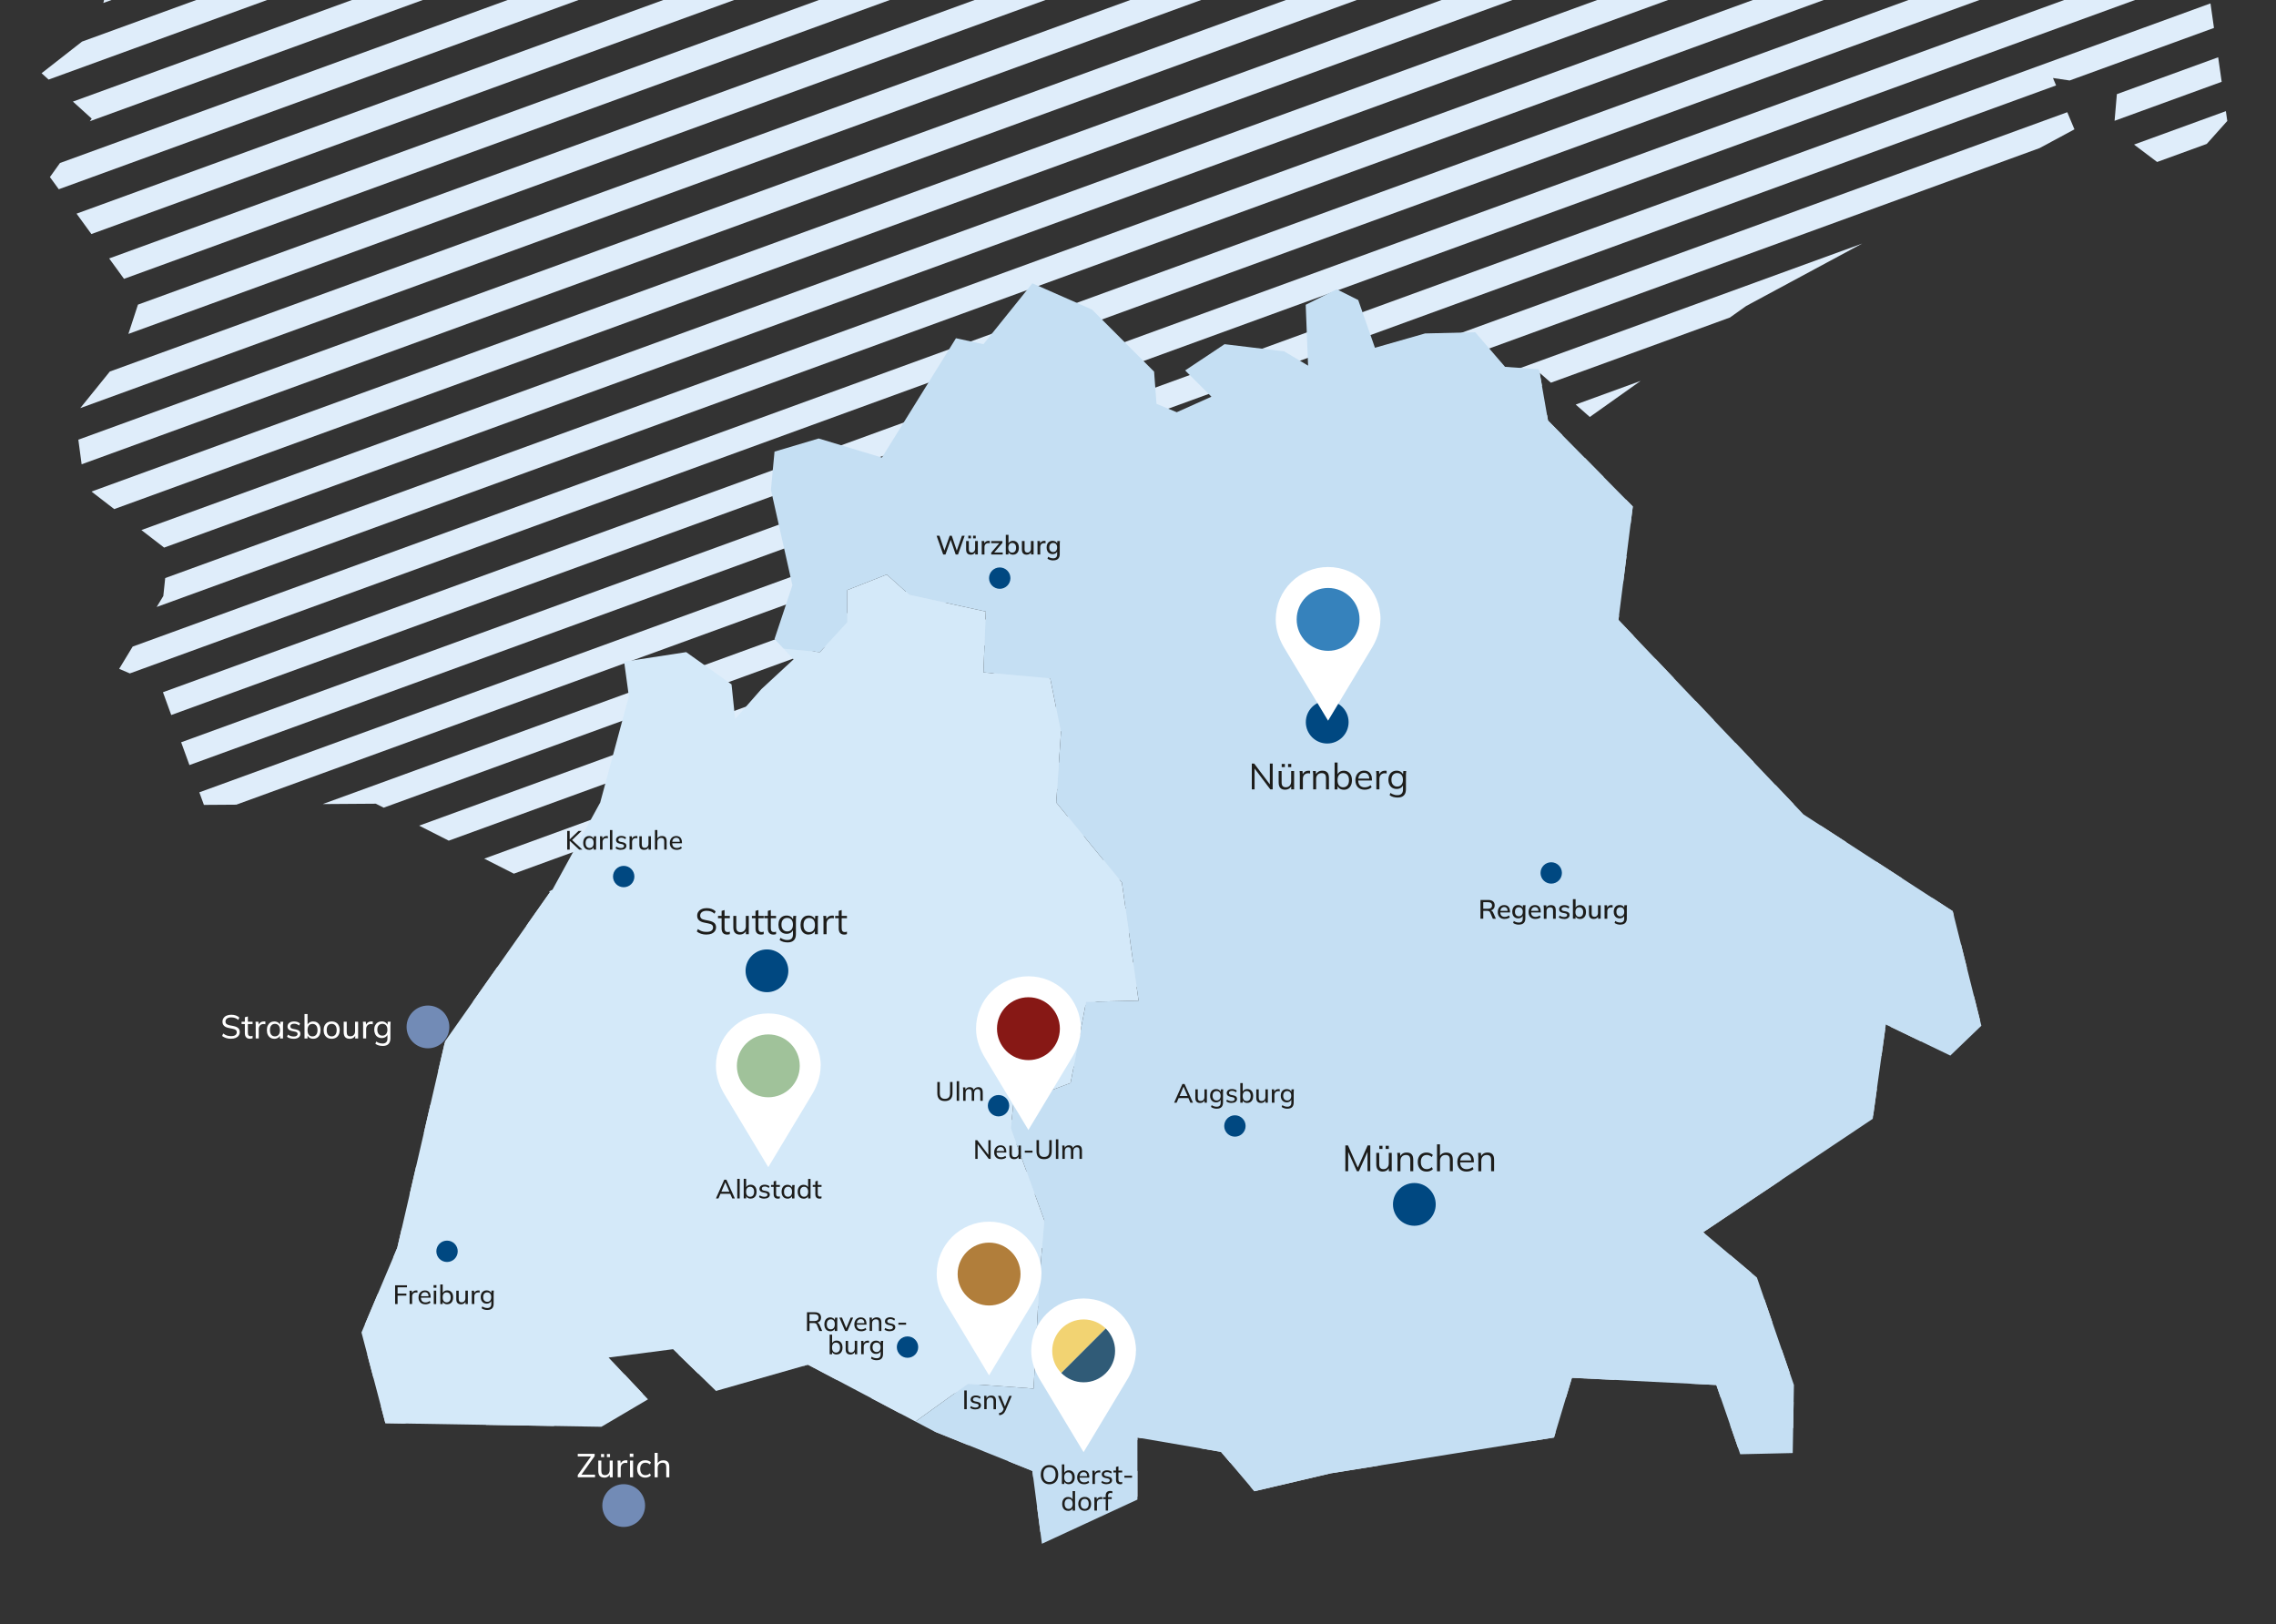 <?xml version="1.0" encoding="UTF-8"?><svg id="Standorte" xmlns="http://www.w3.org/2000/svg" xmlns:xlink="http://www.w3.org/1999/xlink" viewBox="0 0 532.09 379.72"><rect x="0" y="0" width="532.09" height="379.72" fill="#333333" stroke="none"/><defs><clipPath id="clippath"><rect x=".64" width="530.99" height="384.13" style="fill:none; stroke-width:0px;"/></clipPath><clipPath id="clippath-1"><polygon points="170.18 -324.74 188.88 -289.58 180.79 -281.2 168.23 -283.71 168.79 -268.92 183.02 -267.53 178 -257.2 186.93 -256.37 188.32 -245.76 179.67 -246.6 184.42 -234.88 202.28 -231.81 216.23 -215.9 222.93 -204.46 231.86 -199.99 220.98 -200.83 210.65 -217.02 196.98 -229.85 169.07 -233.2 160.7 -212.83 165.16 -201.67 160.14 -195.53 158.74 -203.34 150.37 -209.2 146.46 -202.78 151.77 -196.64 145.07 -190.78 136.42 -200.27 141.72 -202.51 131.95 -221.76 95.11 -216.74 82 -199.16 84.79 -188.27 93.72 -185.76 90.37 -176.55 81.16 -123.25 62.74 -124.09 61.35 -110.13 78.37 -109.58 80.32 -92.83 59.11 -73.3 64.42 -65.48 59.11 -58.51 27.02 -58.78 17.81 -48.18 30.37 -24.18 22.56 7.08 9.72 17.12 21.44 27.73 11.67 41.4 32.6 70.15 28.14 83.82 17.53 96.94 19.77 113.68 39.3 128.75 38.18 139.35 27.86 156.38 37.63 160.56 47.67 188.19 87.86 187.91 128.6 208.56 104.05 243.45 92.88 291.73 84.51 311.54 90.09 332.75 140.6 333.59 151.49 327.17 142.28 317.4 157.35 315.45 167.39 325.21 188.88 319.07 218.46 334.7 241.35 343.91 243.58 360.94 265.91 350.61 265.91 336.1 285.44 339.45 293.25 348.66 311.11 344.47 363.3 336.1 367.49 322.14 401.25 323.82 406.84 340.01 419.11 339.73 419.39 323.82 410.74 298.7 398.18 288.1 437.81 261.59 440.88 239.54 455.95 246.8 463.21 239.82 456.51 213.03 421.63 190.42 378.37 144.94 381.72 118.42 361.9 98.33 359.95 87.17 371.67 97.49 408.23 71.54 484.97 30.24 479.95 18.24 495.02 20.47 494.18 30.24 508.97 41.4 520.7 28.28 513.72 -20.55 497.53 -28.09 498.37 -74.97 488.04 -121.58 462.09 -141.67 474.37 -167.62 466.84 -217.58 452.88 -223.71 437.25 -233.76 442.56 -242.41 434.18 -251.9 432.23 -263.9 416.32 -253.85 411.86 -266.69 398.74 -274.23 396.51 -282.88 386.46 -277.58 373.9 -277.85 366.65 -266.97 368.32 -278.41 382 -283.16 389.53 -283.71 370 -287.34 359.95 -270.32 350.18 -260.83 329.81 -255.81 315.3 -238.78 300.23 -245.2 288.23 -238.23 280.14 -246.32 281.81 -250.51 297.72 -262.23 294.93 -277.58 277.63 -272.55 261.44 -281.48 247.77 -276.18 249.72 -283.16 247.21 -286.51 233.53 -285.39 242.74 -296.83 236.88 -314.13 222.37 -318.88 204.51 -316.09 202.56 -321.39 170.18 -324.74" style="fill:none; stroke-width:0px;"/></clipPath></defs><g style="clip-path:url(#clippath);"><g style="clip-path:url(#clippath-1);"><line x1="-35" y1="138.48" x2="564.18" y2="-79.7" style="fill:none; stroke:#dfedfa; stroke-miterlimit:10; stroke-width:5.67px;"/><line x1="-35" y1="125.23" x2="564.18" y2="-92.95" style="fill:none; stroke:#dfedfa; stroke-miterlimit:10; stroke-width:5.67px;"/><line x1="-35" y1="111.98" x2="564.18" y2="-106.2" style="fill:none; stroke:#dfedfa; stroke-miterlimit:10; stroke-width:5.67px;"/><line x1="-35" y1="98.73" x2="564.18" y2="-119.45" style="fill:none; stroke:#dfedfa; stroke-miterlimit:10; stroke-width:5.67px;"/><line x1="-35" y1="85.48" x2="564.18" y2="-132.71" style="fill:none; stroke:#dfedfa; stroke-miterlimit:10; stroke-width:5.67px;"/><line x1="-35" y1="72.23" x2="564.18" y2="-145.96" style="fill:none; stroke:#dfedfa; stroke-miterlimit:10; stroke-width:5.67px;"/><line x1="-35" y1="58.98" x2="564.18" y2="-159.21" style="fill:none; stroke:#dfedfa; stroke-miterlimit:10; stroke-width:5.67px;"/><line x1="-35" y1="45.72" x2="564.18" y2="-172.46" style="fill:none; stroke:#dfedfa; stroke-miterlimit:10; stroke-width:5.67px;"/><line x1="-35" y1="32.47" x2="564.18" y2="-185.71" style="fill:none; stroke:#dfedfa; stroke-miterlimit:10; stroke-width:5.67px;"/><line x1="-35" y1="19.22" x2="564.18" y2="-198.96" style="fill:none; stroke:#dfedfa; stroke-miterlimit:10; stroke-width:5.67px;"/><line x1="-35" y1="5.97" x2="564.18" y2="-212.21" style="fill:none; stroke:#dfedfa; stroke-miterlimit:10; stroke-width:5.67px;"/><line x1="-35" y1="350.49" x2="564.18" y2="132.31" style="fill:none; stroke:#dfedfa; stroke-miterlimit:10; stroke-width:5.67px;"/><line x1="-35" y1="337.24" x2="564.18" y2="119.06" style="fill:none; stroke:#dfedfa; stroke-miterlimit:10; stroke-width:5.67px;"/><line x1="-35" y1="323.99" x2="564.18" y2="105.81" style="fill:none; stroke:#dfedfa; stroke-miterlimit:10; stroke-width:5.67px;"/><line x1="-35" y1="310.74" x2="564.18" y2="92.56" style="fill:none; stroke:#dfedfa; stroke-miterlimit:10; stroke-width:5.67px;"/><line x1="-35" y1="297.49" x2="564.18" y2="79.31" style="fill:none; stroke:#dfedfa; stroke-miterlimit:10; stroke-width:5.67px;"/><line x1="-35" y1="284.24" x2="564.18" y2="66.06" style="fill:none; stroke:#dfedfa; stroke-miterlimit:10; stroke-width:5.67px;"/><line x1="-35" y1="270.99" x2="564.18" y2="52.8" style="fill:none; stroke:#dfedfa; stroke-miterlimit:10; stroke-width:5.67px;"/><line x1="-35" y1="257.74" x2="564.18" y2="39.55" style="fill:none; stroke:#dfedfa; stroke-miterlimit:10; stroke-width:5.67px;"/><line x1="-35" y1="244.48" x2="564.18" y2="26.3" style="fill:none; stroke:#dfedfa; stroke-miterlimit:10; stroke-width:5.67px;"/><line x1="-35" y1="231.23" x2="564.18" y2="13.05" style="fill:none; stroke:#dfedfa; stroke-miterlimit:10; stroke-width:5.67px;"/><line x1="-35" y1="217.98" x2="564.18" y2="-.2" style="fill:none; stroke:#dfedfa; stroke-miterlimit:10; stroke-width:5.67px;"/><line x1="-35" y1="204.73" x2="564.18" y2="-13.45" style="fill:none; stroke:#dfedfa; stroke-miterlimit:10; stroke-width:5.67px;"/><line x1="-35" y1="191.48" x2="564.18" y2="-26.7" style="fill:none; stroke:#dfedfa; stroke-miterlimit:10; stroke-width:5.67px;"/><line x1="-35" y1="522.75" x2="564.18" y2="304.57" style="fill:none; stroke:#dfedfa; stroke-miterlimit:10; stroke-width:5.67px;"/><line x1="-35" y1="509.5" x2="564.18" y2="291.32" style="fill:none; stroke:#dfedfa; stroke-miterlimit:10; stroke-width:5.67px;"/><line x1="-35" y1="496.25" x2="564.18" y2="278.07" style="fill:none; stroke:#dfedfa; stroke-miterlimit:10; stroke-width:5.67px;"/><line x1="-35" y1="483" x2="564.18" y2="264.82" style="fill:none; stroke:#dfedfa; stroke-miterlimit:10; stroke-width:5.67px;"/><line x1="-35" y1="469.75" x2="564.18" y2="251.56" style="fill:none; stroke:#dfedfa; stroke-miterlimit:10; stroke-width:5.67px;"/><line x1="-35" y1="456.5" x2="564.18" y2="238.31" style="fill:none; stroke:#dfedfa; stroke-miterlimit:10; stroke-width:5.67px;"/><line x1="-35" y1="443.25" x2="564.18" y2="225.06" style="fill:none; stroke:#dfedfa; stroke-miterlimit:10; stroke-width:5.67px;"/><line x1="-35" y1="429.99" x2="564.18" y2="211.81" style="fill:none; stroke:#dfedfa; stroke-miterlimit:10; stroke-width:5.67px;"/><line x1="-35" y1="416.74" x2="564.18" y2="198.56" style="fill:none; stroke:#dfedfa; stroke-miterlimit:10; stroke-width:5.67px;"/><line x1="-35" y1="403.49" x2="564.18" y2="185.31" style="fill:none; stroke:#dfedfa; stroke-miterlimit:10; stroke-width:5.67px;"/><line x1="-35" y1="390.24" x2="564.18" y2="172.06" style="fill:none; stroke:#dfedfa; stroke-miterlimit:10; stroke-width:5.67px;"/><line x1="-35" y1="376.99" x2="564.18" y2="158.81" style="fill:none; stroke:#dfedfa; stroke-miterlimit:10; stroke-width:5.67px;"/><line x1="-35" y1="363.74" x2="564.18" y2="145.56" style="fill:none; stroke:#dfedfa; stroke-miterlimit:10; stroke-width:5.67px;"/><line x1="-35" y1="178.23" x2="564.18" y2="-39.95" style="fill:none; stroke:#dfedfa; stroke-miterlimit:10; stroke-width:5.67px;"/><line x1="-35" y1="164.98" x2="564.18" y2="-53.2" style="fill:none; stroke:#dfedfa; stroke-miterlimit:10; stroke-width:5.67px;"/><line x1="-35" y1="151.73" x2="564.18" y2="-66.45" style="fill:none; stroke:#dfedfa; stroke-miterlimit:10; stroke-width:5.67px;"/></g><polygon points="262.28 206.33 246.93 187.63 248.04 171.17 245.53 158.61 229.91 157.21 230.46 142.98 212.6 139.08 207.3 134.33 198.09 137.96 198.09 145.49 191.67 152.47 183.21 151.68 185.53 154.15 178 161.12 171.86 168.1 171.02 160.01 160.42 152.47 145.91 154.7 147.02 162.8 140.32 187.63 129.16 208.01 128.35 208.44 128.6 208.56 104.05 243.45 92.88 291.73 84.51 311.54 90.09 332.75 140.6 333.59 151.49 327.17 142.28 317.4 157.35 315.45 167.39 325.21 188.88 319.07 214.02 332.36 226.28 323.54 241.63 324.66 243.02 298.98 244.14 285.31 236.32 263.82 236.88 258.24 250.28 253.21 253.91 234.24 266.18 233.96 262.28 206.33" style="fill:#d4e9f9; stroke-width:0px;"/><polygon points="456.51 213.03 421.63 190.42 378.37 144.94 381.72 118.42 361.9 98.33 359.95 87.17 360.2 87.39 359.67 86.33 351.86 85.77 344.88 77.68 333.16 77.96 321.44 81.31 317.53 70.15 312.51 67.63 305.25 71.26 305.81 85.49 300.23 82.15 286.28 80.47 277.07 86.61 283.21 92.75 275.11 96.38 270.37 94.42 269.81 86.89 255.3 72.38 241.35 66.24 229.91 80.47 223.49 79.08 206.18 106.98 191.39 102.52 181.07 105.59 180.23 114.52 185.25 136.84 181.07 149.4 185.53 154.15 183.21 151.68 191.67 152.47 198.09 145.49 198.09 137.96 207.3 134.33 212.6 139.08 230.46 142.98 229.91 157.21 245.53 158.61 248.04 171.17 246.93 187.63 262.28 206.33 266.18 233.96 253.91 234.24 250.28 253.21 236.88 258.24 236.32 263.82 244.14 285.31 243.02 298.98 241.63 324.66 226.28 323.54 214.02 332.36 218.46 334.7 241.35 343.91 243.58 360.94 265.91 350.61 265.91 336.1 285.44 339.45 293.25 348.66 311.11 344.47 363.3 336.1 367.49 322.14 401.25 323.82 406.84 340.01 419.11 339.73 419.39 323.82 410.74 298.7 398.18 288.1 437.81 261.59 440.88 239.54 455.95 246.8 463.21 239.82 456.51 213.03" style="fill:#c5dff3; stroke-width:0px;"/><circle cx="330.65" cy="281.59" r="5" style="fill:#004881; stroke-width:0px;"/><circle cx="310.28" cy="168.84" r="5" style="fill:#004881; stroke-width:0px;"/><circle cx="179.3" cy="226.98" r="5" style="fill:#004881; stroke-width:0px;"/><circle cx="233.44" cy="258.52" r="2.5" style="fill:#004881; stroke-width:0px;"/><circle cx="288.7" cy="263.26" r="2.5" style="fill:#004881; stroke-width:0px;"/><circle cx="212.16" cy="314.96" r="2.5" style="fill:#004881; stroke-width:0px;"/><circle cx="145.81" cy="204.94" r="2.5" style="fill:#004881; stroke-width:0px;"/><circle cx="145.81" cy="352.01" r="5" style="fill:#728bb6; stroke-width:0px;"/><circle cx="100.05" cy="240.1" r="5" style="fill:#728bb6; stroke-width:0px;"/><circle cx="104.51" cy="292.56" r="2.5" style="fill:#004881; stroke-width:0px;"/><circle cx="362.65" cy="204.1" r="2.5" style="fill:#004881; stroke-width:0px;"/><circle cx="233.72" cy="135.17" r="2.5" style="fill:#004881; stroke-width:0px;"/><path d="M220.91,257.43c-.6,0-1.05-.15-1.34-.46-.29-.3-.44-.75-.44-1.35v-2.64h.58v2.62c0,.43.1.76.29.98.19.22.49.33.91.33s.7-.11.9-.33.3-.55.3-.98v-2.62h.57v2.64c0,.59-.15,1.04-.45,1.35-.3.3-.74.46-1.32.46Z" style="fill:#1d1d1b; stroke-width:0px;"/><path d="M223.66,257.37v-4.58h.57v4.58h-.57Z" style="fill:#1d1d1b; stroke-width:0px;"/><path d="M225.17,257.37v-2.39c0-.12,0-.24-.01-.37s-.02-.25-.04-.37h.55l.06.67h-.07c.08-.23.22-.41.4-.54.18-.13.4-.19.65-.19s.47.06.63.18c.17.12.28.31.34.58h-.09c.08-.23.22-.42.42-.55.2-.14.43-.21.7-.21.34,0,.6.1.78.3.17.2.26.51.26.94v1.95h-.57v-1.92c0-.29-.05-.49-.15-.62-.1-.13-.26-.19-.47-.19-.25,0-.45.09-.6.26s-.22.41-.22.7v1.77h-.57v-1.92c0-.29-.05-.49-.15-.62-.1-.13-.26-.19-.48-.19-.25,0-.45.09-.59.26s-.21.41-.21.7v1.77h-.57Z" style="fill:#1d1d1b; stroke-width:0px;"/><path d="M188.66,311.19v-4.38h1.82c.47,0,.83.11,1.09.33.25.22.38.53.38.92,0,.26-.06.48-.17.67s-.28.32-.49.42c-.21.09-.45.14-.73.14l.11-.09h.15c.17,0,.32.04.45.13.13.09.24.22.33.41l.62,1.46h-.64l-.6-1.44c-.07-.18-.17-.29-.31-.35s-.3-.08-.51-.08h-.91v1.87h-.58ZM189.24,308.87h1.15c.32,0,.56-.07.73-.21s.25-.34.25-.6-.08-.45-.25-.59-.41-.2-.73-.2h-1.15v1.59Z" style="fill:#1d1d1b; stroke-width:0px;"/><path d="M194.1,311.25c-.27,0-.51-.06-.72-.19-.21-.13-.37-.32-.49-.56-.12-.25-.17-.54-.17-.87s.06-.62.17-.87c.12-.24.28-.43.49-.56.21-.13.45-.19.72-.19s.52.07.72.21.34.33.41.57h-.07l.07-.72h.55c-.01.12-.02.25-.03.37s-.02.25-.02.37v2.39h-.57v-.71h.07c-.07.24-.2.42-.41.56s-.44.21-.72.21ZM194.23,310.8c.28,0,.51-.1.68-.3s.25-.49.25-.88-.08-.68-.25-.87c-.17-.2-.4-.29-.68-.29s-.51.1-.68.29c-.17.19-.26.48-.26.87s.08.68.25.88c.17.2.4.3.68.3Z" style="fill:#1d1d1b; stroke-width:0px;"/><path d="M197.57,311.19l-1.34-3.13h.61l1.09,2.69h-.17l1.11-2.69h.58l-1.34,3.13h-.53Z" style="fill:#1d1d1b; stroke-width:0px;"/><path d="M201.34,311.25c-.5,0-.89-.14-1.18-.43s-.43-.68-.43-1.18c0-.33.06-.62.19-.86s.3-.43.53-.57c.22-.13.49-.2.78-.2s.53.06.73.18c.2.12.35.3.45.52s.16.49.16.8v.19h-2.39v-.34h2.01l-.11.08c0-.32-.07-.57-.21-.75-.14-.18-.35-.27-.63-.27-.3,0-.54.1-.7.31-.17.21-.25.5-.25.86v.06c0,.38.09.67.28.87.19.19.45.29.79.29.19,0,.36-.03.52-.08s.32-.14.47-.27l.19.39c-.14.13-.32.23-.53.3s-.43.11-.66.11Z" style="fill:#1d1d1b; stroke-width:0px;"/><path d="M203.31,311.19v-2.39c0-.12,0-.24-.01-.37s-.02-.25-.04-.37h.55l.06.67h-.07c.1-.24.24-.42.44-.54.2-.12.43-.19.7-.19.37,0,.65.1.83.3.19.2.28.51.28.94v1.95h-.57v-1.92c0-.29-.06-.49-.17-.62-.11-.13-.29-.19-.52-.19-.28,0-.5.08-.67.25-.16.17-.25.4-.25.69v1.78h-.57Z" style="fill:#1d1d1b; stroke-width:0px;"/><path d="M208.03,311.25c-.25,0-.49-.03-.71-.1-.22-.07-.4-.16-.54-.29l.18-.39c.15.12.32.2.51.26s.37.09.57.09c.24,0,.42-.04.54-.13.12-.09.18-.2.18-.35,0-.12-.04-.21-.12-.28-.08-.07-.2-.12-.37-.16l-.59-.12c-.27-.06-.47-.16-.6-.3-.13-.14-.2-.32-.2-.54,0-.18.05-.35.15-.49.1-.14.24-.25.43-.34s.4-.12.65-.12c.23,0,.44.03.64.1.2.07.36.16.49.29l-.19.38c-.13-.11-.27-.2-.43-.26s-.32-.09-.49-.09c-.24,0-.42.05-.53.14-.12.09-.17.21-.17.36,0,.11.04.21.11.28.07.07.18.13.34.17l.59.12c.28.06.49.15.63.29.14.13.21.31.21.53,0,.19-.05.36-.16.5-.11.14-.25.25-.44.32-.19.07-.41.11-.66.11Z" style="fill:#1d1d1b; stroke-width:0px;"/><path d="M210.03,309.72v-.46h1.8v.46h-1.8Z" style="fill:#1d1d1b; stroke-width:0px;"/><path d="M195.58,316.69c-.28,0-.52-.07-.72-.21s-.34-.33-.4-.58h.07v.73h-.57v-4.58h.57v2.16h-.07c.07-.24.21-.43.41-.57s.44-.21.72-.21.52.06.73.2.37.32.48.56.17.53.17.87-.06.62-.17.87-.28.43-.48.56c-.21.13-.45.19-.72.19ZM195.45,316.24c.28,0,.51-.1.68-.3.17-.2.26-.49.26-.87s-.09-.68-.26-.87-.4-.3-.68-.3-.51.1-.68.29c-.17.19-.25.48-.25.87s.08.68.25.88.4.3.68.3Z" style="fill:#1d1d1b; stroke-width:0px;"/><path d="M198.83,316.69c-.38,0-.66-.1-.85-.3s-.28-.52-.28-.94v-1.94h.57v1.93c0,.27.06.47.17.6.11.13.28.19.52.19.26,0,.47-.09.63-.26s.24-.4.24-.69v-1.78h.57v3.13h-.55v-.69h.08c-.09.24-.23.42-.42.55-.19.13-.41.2-.67.2Z" style="fill:#1d1d1b; stroke-width:0px;"/><path d="M201.33,316.63v-2.36c0-.12,0-.25,0-.38,0-.13-.02-.26-.03-.38h.55l.07.78h-.09c.04-.18.11-.34.21-.47.1-.13.22-.22.37-.28s.29-.09.44-.09c.07,0,.12,0,.17,0s.09.01.14.03v.5c-.07-.03-.13-.04-.18-.05-.05,0-.12,0-.19,0-.18,0-.34.04-.47.12-.13.08-.23.19-.3.33s-.1.28-.1.44v1.8h-.57Z" style="fill:#1d1d1b; stroke-width:0px;"/><path d="M204.99,318.03c-.27,0-.52-.03-.75-.1-.23-.07-.43-.17-.62-.31l.15-.42c.13.09.25.16.38.21.12.05.25.09.39.12.13.03.27.04.42.04.31,0,.54-.08.69-.24.15-.16.23-.38.23-.67v-.88h.06c-.07.24-.2.42-.41.56-.21.14-.45.21-.72.21s-.53-.06-.74-.19c-.21-.13-.37-.31-.49-.54-.12-.23-.17-.51-.17-.82s.06-.6.17-.83.28-.41.49-.54c.21-.13.46-.19.74-.19s.52.07.72.21.34.33.4.57l-.06-.06.06-.66h.55c-.01.12-.02.25-.03.37s-.02.25-.02.37v2.35c0,.46-.12.82-.36,1.06-.24.24-.6.37-1.08.37ZM204.94,316.11c.29,0,.51-.1.68-.29.17-.2.25-.47.25-.81s-.08-.62-.25-.82c-.17-.19-.4-.29-.68-.29s-.52.1-.69.29c-.17.19-.26.46-.26.82s.09.62.26.81c.17.19.4.29.69.29Z" style="fill:#1d1d1b; stroke-width:0px;"/><path d="M92.37,304.89v-4.38h2.77v.47h-2.19v1.47h2.05v.47h-2.05v1.97h-.58Z" style="fill:#1d1d1b; stroke-width:0px;"/><path d="M95.76,304.89v-2.36c0-.12,0-.25,0-.38,0-.13-.02-.26-.03-.38h.55l.07.78h-.09c.04-.18.11-.34.21-.47.1-.13.22-.22.37-.28s.29-.09.44-.09c.07,0,.12,0,.17,0s.09.01.14.03v.5c-.07-.03-.13-.04-.18-.05-.05,0-.12,0-.19,0-.18,0-.34.04-.47.12-.13.08-.23.19-.3.33s-.1.28-.1.44v1.8h-.57Z" style="fill:#1d1d1b; stroke-width:0px;"/><path d="M99.45,304.95c-.5,0-.89-.14-1.18-.43s-.43-.68-.43-1.18c0-.33.06-.62.19-.86s.3-.43.53-.57c.22-.13.49-.2.78-.2s.53.06.73.18c.2.12.35.3.45.52s.16.49.16.8v.19h-2.39v-.34h2.01l-.11.08c0-.32-.07-.57-.21-.75-.14-.18-.35-.27-.63-.27-.3,0-.54.1-.7.31-.17.21-.25.5-.25.86v.06c0,.38.09.67.28.87.19.19.45.29.79.29.19,0,.36-.03.52-.08s.32-.14.47-.27l.19.39c-.14.13-.32.23-.53.3s-.43.11-.66.11Z" style="fill:#1d1d1b; stroke-width:0px;"/><path d="M101.36,301.08v-.61h.67v.61h-.67ZM101.41,304.89v-3.13h.57v3.13h-.57Z" style="fill:#1d1d1b; stroke-width:0px;"/><path d="M104.55,304.95c-.28,0-.52-.07-.72-.21s-.34-.33-.4-.58h.07v.73h-.57v-4.58h.57v2.16h-.07c.07-.24.21-.43.41-.57s.44-.21.72-.21.52.06.73.2.37.32.48.56.17.53.17.87-.06.62-.17.87-.28.43-.48.56c-.21.13-.45.19-.72.19ZM104.42,304.5c.28,0,.51-.1.68-.3.17-.2.26-.49.26-.87s-.09-.68-.26-.87-.4-.3-.68-.3-.51.1-.68.29c-.17.19-.25.48-.25.87s.08.68.25.88.4.3.68.3Z" style="fill:#1d1d1b; stroke-width:0px;"/><path d="M107.8,304.95c-.38,0-.66-.1-.85-.3s-.28-.52-.28-.94v-1.94h.57v1.93c0,.27.06.47.17.6.11.13.28.19.52.19.26,0,.47-.09.63-.26s.24-.4.24-.69v-1.78h.57v3.13h-.55v-.69h.08c-.09.24-.23.42-.42.55-.19.13-.41.2-.67.2Z" style="fill:#1d1d1b; stroke-width:0px;"/><path d="M110.3,304.89v-2.36c0-.12,0-.25,0-.38,0-.13-.02-.26-.03-.38h.55l.07.78h-.09c.04-.18.11-.34.21-.47.1-.13.22-.22.37-.28s.29-.09.44-.09c.07,0,.12,0,.17,0s.09.01.14.03v.5c-.07-.03-.13-.04-.18-.05-.05,0-.12,0-.19,0-.18,0-.34.04-.47.12-.13.08-.23.19-.3.33s-.1.28-.1.44v1.8h-.57Z" style="fill:#1d1d1b; stroke-width:0px;"/><path d="M113.96,306.28c-.27,0-.52-.03-.75-.1-.23-.07-.43-.17-.62-.31l.15-.42c.13.09.25.16.38.21.12.05.25.09.39.12.13.03.27.04.42.04.31,0,.54-.08.69-.24.15-.16.23-.38.23-.67v-.88h.06c-.07.24-.2.42-.41.56-.21.14-.45.21-.72.21s-.53-.06-.74-.19c-.21-.13-.37-.31-.49-.54-.12-.23-.17-.51-.17-.82s.06-.6.17-.83.28-.41.49-.54c.21-.13.46-.19.74-.19s.52.07.72.21.34.33.4.57l-.06-.06.06-.66h.55c-.01.12-.02.25-.03.37s-.02.25-.02.37v2.35c0,.46-.12.82-.36,1.06-.24.24-.6.37-1.08.37ZM113.91,304.37c.29,0,.51-.1.68-.29.17-.2.25-.47.25-.81s-.08-.62-.25-.82c-.17-.19-.4-.29-.68-.29s-.52.1-.69.29c-.17.19-.26.46-.26.82s.09.62.26.81c.17.19.4.29.69.29Z" style="fill:#1d1d1b; stroke-width:0px;"/><path d="M132.6,198.65v-4.38h.58v1.98h.01l2.06-1.98h.73l-2.39,2.27v-.28s2.56,2.39,2.56,2.39h-.75l-2.2-2.06h-.01v2.06h-.58Z" style="fill:#1d1d1b; stroke-width:0px;"/><path d="M137.72,198.7c-.27,0-.51-.06-.72-.19-.21-.13-.37-.32-.49-.56-.12-.25-.17-.54-.17-.87s.06-.62.17-.87c.12-.24.28-.43.49-.56.21-.13.45-.19.72-.19s.52.07.72.21.34.33.41.57h-.07l.07-.72h.55c-.01.12-.02.25-.03.37s-.02.25-.02.37v2.39h-.57v-.71h.07c-.07.24-.2.42-.41.56s-.44.21-.72.21ZM137.85,198.26c.28,0,.51-.1.68-.3s.25-.49.25-.88-.08-.68-.25-.87c-.17-.2-.4-.29-.68-.29s-.51.1-.68.29c-.17.19-.26.48-.26.87s.08.68.25.88c.17.2.4.3.68.3Z" style="fill:#1d1d1b; stroke-width:0px;"/><path d="M140.28,198.65v-2.36c0-.12,0-.25,0-.38,0-.13-.02-.26-.03-.38h.55l.07.78h-.09c.04-.18.11-.34.21-.47.1-.13.22-.22.37-.28s.29-.09.44-.09c.07,0,.12,0,.17,0s.09.01.14.03v.5c-.07-.03-.13-.04-.18-.05-.05,0-.12,0-.19,0-.18,0-.34.04-.47.12-.13.08-.23.19-.3.33s-.1.28-.1.44v1.8h-.57Z" style="fill:#1d1d1b; stroke-width:0px;"/><path d="M142.59,198.65v-4.58h.57v4.58h-.57Z" style="fill:#1d1d1b; stroke-width:0px;"/><path d="M145.16,198.7c-.25,0-.49-.03-.71-.1-.22-.07-.4-.16-.54-.29l.18-.39c.15.12.32.2.51.26s.37.09.57.09c.24,0,.42-.04.54-.13.12-.09.18-.2.18-.35,0-.12-.04-.21-.12-.28-.08-.07-.2-.12-.37-.16l-.59-.12c-.27-.06-.47-.16-.6-.3-.13-.14-.2-.32-.2-.54,0-.18.05-.35.15-.49.1-.14.24-.25.43-.34s.4-.12.65-.12c.23,0,.44.03.64.1.2.07.36.16.49.29l-.19.38c-.13-.11-.27-.2-.43-.26s-.32-.09-.49-.09c-.24,0-.42.05-.53.14-.12.09-.17.21-.17.36,0,.11.04.21.11.28.07.07.18.13.34.17l.59.12c.28.06.49.15.63.29.14.13.21.31.21.53,0,.19-.05.36-.16.5-.11.14-.25.25-.44.32-.19.07-.41.11-.66.11Z" style="fill:#1d1d1b; stroke-width:0px;"/><path d="M147.18,198.65v-2.36c0-.12,0-.25,0-.38,0-.13-.02-.26-.03-.38h.55l.07.78h-.09c.04-.18.11-.34.21-.47.1-.13.22-.22.37-.28s.29-.09.44-.09c.07,0,.12,0,.17,0s.09.01.14.03v.5c-.07-.03-.13-.04-.18-.05-.05,0-.12,0-.19,0-.18,0-.34.04-.47.12-.13.08-.23.19-.3.33s-.1.28-.1.44v1.8h-.57Z" style="fill:#1d1d1b; stroke-width:0px;"/><path d="M150.6,198.7c-.38,0-.66-.1-.85-.3s-.28-.52-.28-.94v-1.94h.57v1.93c0,.27.06.47.17.6.11.13.28.19.52.19.26,0,.47-.09.63-.26s.24-.4.24-.69v-1.78h.57v3.13h-.55v-.69h.08c-.09.24-.23.42-.42.55-.19.13-.41.2-.67.2Z" style="fill:#1d1d1b; stroke-width:0px;"/><path d="M153.11,198.65v-4.58h.57v2.13h-.08c.09-.24.24-.42.44-.55.2-.12.44-.19.7-.19.38,0,.66.1.84.3.18.2.27.51.27.92v1.96h-.57v-1.93c0-.28-.05-.48-.16-.61-.11-.13-.28-.19-.53-.19-.27,0-.49.08-.66.25s-.25.4-.25.68v1.79h-.57Z" style="fill:#1d1d1b; stroke-width:0px;"/><path d="M158.2,198.7c-.5,0-.89-.14-1.18-.43s-.43-.68-.43-1.18c0-.33.06-.62.19-.86s.3-.43.53-.57c.22-.13.49-.2.78-.2s.53.06.73.18c.2.12.35.3.45.52s.16.49.16.8v.19h-2.39v-.34h2.01l-.11.08c0-.32-.07-.57-.21-.75-.14-.18-.35-.27-.63-.27-.3,0-.54.1-.7.31-.17.21-.25.5-.25.86v.06c0,.38.09.67.28.87.19.19.45.29.79.29.19,0,.36-.03.52-.08s.32-.14.47-.27l.19.39c-.14.13-.32.23-.53.3s-.43.11-.66.11Z" style="fill:#1d1d1b; stroke-width:0px;"/><path d="M54.04,242.87c-.44,0-.84-.06-1.19-.17-.35-.11-.66-.28-.92-.48l.25-.58c.18.13.37.25.55.34s.39.16.6.2c.21.04.45.07.7.07.45,0,.78-.08,1-.25s.32-.38.32-.65c0-.23-.08-.41-.23-.54-.15-.12-.41-.22-.79-.29l-.83-.17c-.5-.1-.88-.27-1.12-.51-.25-.24-.37-.56-.37-.96,0-.33.09-.61.26-.86.17-.25.41-.44.72-.57.31-.13.67-.2,1.08-.2.38,0,.74.06,1.06.17.33.11.6.28.82.5l-.25.55c-.23-.21-.48-.37-.75-.46-.27-.1-.57-.14-.91-.14-.41,0-.73.09-.97.26-.24.18-.36.42-.36.71,0,.24.07.43.23.56.15.14.4.24.75.32l.83.16c.53.1.92.27,1.16.49.25.22.37.53.37.93,0,.31-.08.58-.25.82-.17.24-.4.42-.71.55-.31.13-.67.19-1.09.19Z" style="fill:#fff; stroke-width:0px;"/><path d="M58.48,242.87c-.41,0-.72-.11-.93-.34-.21-.22-.31-.57-.31-1.02v-2.08h-.76v-.54h.76v-1.05l.71-.19v1.24h1.1v.54h-1.1v2.01c0,.3.05.51.16.64.11.13.26.19.46.19.1,0,.19,0,.27-.03.08-.02.14-.04.21-.07v.58c-.08.03-.17.06-.27.07-.1.02-.2.03-.29.03Z" style="fill:#fff; stroke-width:0px;"/><path d="M59.78,242.8v-2.95c0-.16,0-.31-.01-.48s-.02-.32-.04-.48h.68l.09.98h-.12c.05-.23.14-.43.27-.59s.28-.27.46-.35.36-.11.56-.11c.08,0,.15,0,.21,0,.06,0,.11.02.17.04l-.02.63c-.08-.03-.15-.05-.21-.06s-.14-.01-.24-.01c-.23,0-.42.05-.59.16-.16.1-.29.24-.37.41-.09.17-.13.36-.13.55v2.25h-.71Z" style="fill:#fff; stroke-width:0px;"/><path d="M64.12,242.87c-.34,0-.64-.08-.9-.24-.26-.16-.46-.39-.61-.7-.15-.31-.22-.67-.22-1.09s.07-.78.22-1.08c.15-.3.35-.54.61-.7.26-.16.56-.24.9-.24s.65.09.91.26c.26.17.43.41.51.71h-.09l.09-.9h.68c-.02.16-.03.31-.04.47-.01.16-.02.31-.02.46v2.99h-.71v-.89h.09c-.08.29-.25.53-.51.7-.26.17-.56.26-.9.26ZM64.28,242.31c.35,0,.63-.12.85-.37.21-.25.32-.61.32-1.1s-.11-.84-.32-1.09c-.21-.24-.5-.37-.85-.37s-.64.12-.85.37c-.22.24-.32.61-.32,1.09s.11.85.32,1.1c.21.25.5.37.85.37Z" style="fill:#fff; stroke-width:0px;"/><path d="M68.65,242.87c-.32,0-.61-.04-.88-.12-.27-.08-.5-.2-.67-.36l.23-.49c.19.14.4.25.63.33.23.08.47.11.71.11.3,0,.52-.05.67-.16.15-.11.23-.25.23-.44,0-.14-.05-.26-.15-.35-.1-.09-.25-.15-.47-.19l-.74-.15c-.33-.08-.58-.2-.75-.38s-.25-.4-.25-.67c0-.23.06-.43.19-.61s.3-.32.53-.42c.23-.1.5-.15.81-.15.29,0,.55.04.8.12s.45.21.61.37l-.23.47c-.16-.14-.34-.25-.54-.32-.2-.08-.4-.11-.61-.11-.3,0-.52.06-.67.17s-.22.27-.22.46c0,.14.04.25.13.35.09.09.23.16.43.21l.74.15c.35.07.61.19.79.36.18.17.26.39.26.66,0,.24-.07.45-.2.63-.13.18-.32.31-.55.4-.24.09-.51.14-.83.14Z" style="fill:#fff; stroke-width:0px;"/><path d="M73.22,242.87c-.35,0-.65-.09-.9-.26s-.42-.41-.51-.72h.09v.91h-.71v-5.72h.71v2.71h-.09c.09-.3.26-.54.51-.71s.55-.26.9-.26.65.08.91.24c.26.16.46.4.6.7s.21.66.21,1.09-.07.78-.21,1.08c-.14.3-.34.54-.61.7-.26.16-.56.24-.91.24ZM73.06,242.31c.35,0,.64-.12.85-.37.21-.25.32-.61.32-1.09s-.11-.85-.32-1.09c-.22-.25-.5-.37-.85-.37s-.64.12-.85.37c-.21.24-.31.61-.31,1.09s.1.85.31,1.1c.21.25.49.37.85.37Z" style="fill:#fff; stroke-width:0px;"/><path d="M77.54,242.87c-.38,0-.72-.08-1-.25s-.5-.4-.65-.7c-.16-.3-.23-.66-.23-1.08s.08-.78.23-1.08c.16-.3.37-.54.65-.7s.61-.24,1-.24.72.08,1,.24c.28.16.5.4.65.7.15.3.23.66.23,1.08s-.08.78-.23,1.08c-.15.3-.37.54-.65.7-.28.16-.62.25-1,.25ZM77.54,242.31c.35,0,.63-.12.85-.37.21-.25.32-.61.32-1.1s-.11-.84-.32-1.09c-.21-.24-.49-.37-.85-.37s-.64.12-.85.37c-.21.24-.31.61-.31,1.09s.1.85.31,1.1c.21.25.49.37.85.37Z" style="fill:#fff; stroke-width:0px;"/><path d="M81.76,242.87c-.47,0-.83-.13-1.06-.38s-.35-.65-.35-1.17v-2.43h.71v2.41c0,.34.07.59.21.75.14.16.35.24.65.24.33,0,.59-.11.79-.32.2-.21.3-.5.3-.86v-2.22h.71v3.91h-.68v-.86h.1c-.11.3-.28.53-.52.69s-.52.25-.84.25Z" style="fill:#fff; stroke-width:0px;"/><path d="M84.89,242.8v-2.95c0-.16,0-.31-.01-.48s-.02-.32-.04-.48h.68l.09.98h-.12c.05-.23.14-.43.27-.59s.28-.27.46-.35.36-.11.56-.11c.08,0,.15,0,.21,0,.06,0,.11.02.17.04l-.02.63c-.08-.03-.15-.05-.21-.06s-.14-.01-.24-.01c-.23,0-.42.05-.59.16-.16.1-.29.24-.37.41-.09.17-.13.36-.13.55v2.25h-.71Z" style="fill:#fff; stroke-width:0px;"/><path d="M89.47,244.54c-.34,0-.66-.04-.94-.12-.29-.08-.54-.21-.77-.38l.19-.52c.16.11.32.2.47.26.16.07.32.12.49.15s.34.05.52.05c.38,0,.67-.1.86-.3.19-.2.29-.48.29-.84v-1.1h.08c-.08.3-.25.53-.51.7s-.56.26-.91.26-.66-.08-.92-.24-.47-.38-.61-.68-.22-.64-.22-1.03.07-.74.22-1.03.35-.51.61-.67c.26-.16.57-.24.92-.24s.65.08.9.26.42.41.51.71l-.07-.07.07-.82h.68c-.02.16-.03.31-.04.47s-.02.31-.02.46v2.94c0,.58-.15,1.02-.45,1.33s-.75.46-1.35.46ZM89.4,242.14c.36,0,.64-.12.85-.37.21-.24.32-.58.32-1.02s-.11-.78-.32-1.02-.5-.36-.85-.36-.65.12-.87.36c-.22.24-.32.58-.32,1.02s.11.77.32,1.02c.21.24.5.37.87.37Z" style="fill:#fff; stroke-width:0px;"/><path d="M135.07,345.4v-.54l3.26-4.59v.26h-3.26v-.61h3.95v.53l-3.27,4.59v-.26h3.36v.61h-4.04Z" style="fill:#fff; stroke-width:0px;"/><path d="M141.28,345.47c-.47,0-.83-.13-1.06-.38s-.35-.65-.35-1.17v-2.43h.71v2.41c0,.34.07.59.21.75.14.16.35.24.65.24.33,0,.59-.11.79-.32.2-.21.3-.5.3-.86v-2.22h.71v3.91h-.68v-.86h.1c-.11.3-.28.53-.52.69s-.52.25-.84.25ZM140.51,340.68v-.72h.72v.72h-.72ZM141.89,340.68v-.72h.72v.72h-.72Z" style="fill:#fff; stroke-width:0px;"/><path d="M144.41,345.4v-2.95c0-.16,0-.31-.01-.48s-.02-.32-.04-.48h.68l.09.98h-.12c.05-.23.14-.43.27-.59s.28-.27.46-.35.36-.11.56-.11c.08,0,.15,0,.21,0,.06,0,.11.02.17.04l-.02.63c-.08-.03-.15-.05-.21-.06s-.14-.01-.24-.01c-.23,0-.42.05-.59.16-.16.1-.29.24-.37.41-.09.17-.13.36-.13.55v2.25h-.71Z" style="fill:#fff; stroke-width:0px;"/><path d="M147.23,340.63v-.76h.84v.76h-.84ZM147.29,345.4v-3.91h.71v3.91h-.71Z" style="fill:#fff; stroke-width:0px;"/><path d="M150.86,345.47c-.39,0-.73-.08-1.01-.25s-.51-.4-.66-.71c-.16-.31-.24-.68-.24-1.1s.08-.78.24-1.08.38-.53.67-.68c.28-.16.62-.24,1-.24.25,0,.5.04.74.13.24.08.43.21.58.37l-.24.5c-.15-.14-.32-.25-.5-.32-.18-.07-.36-.1-.54-.1-.38,0-.68.12-.9.37-.22.25-.33.6-.33,1.07s.11.83.33,1.09c.22.25.52.38.9.38.17,0,.35-.03.53-.1.18-.07.35-.17.5-.32l.24.49c-.16.17-.35.29-.59.38-.24.09-.48.13-.73.13Z" style="fill:#fff; stroke-width:0px;"/><path d="M153.04,345.4v-5.72h.71v2.66h-.1c.11-.3.3-.53.55-.68.25-.16.55-.23.88-.23.47,0,.82.13,1.05.38s.34.64.34,1.15v2.45h-.71v-2.41c0-.35-.07-.6-.2-.76-.13-.16-.35-.24-.66-.24-.34,0-.62.11-.83.32-.21.21-.31.5-.31.85v2.24h-.71Z" style="fill:#fff; stroke-width:0px;"/><path d="M274.49,257.82l1.94-4.38h.5l1.97,4.38h-.6l-.54-1.24.25.15h-2.67l.27-.15-.54,1.24h-.59ZM276.68,254.09l-.97,2.3-.15-.13h2.26l-.12.13-1-2.3h-.03Z" style="fill:#1d1d1b; stroke-width:0px;"/><path d="M280.58,257.88c-.38,0-.66-.1-.85-.3-.19-.2-.28-.52-.28-.94v-1.94h.57v1.93c0,.27.06.47.17.6.11.13.28.19.52.19.26,0,.47-.09.63-.26.16-.17.24-.4.24-.69v-1.78h.57v3.13h-.55v-.69h.08c-.09.24-.23.42-.42.55-.19.13-.42.2-.67.2Z" style="fill:#1d1d1b; stroke-width:0px;"/><path d="M284.48,259.22c-.27,0-.52-.03-.75-.1-.23-.07-.43-.17-.62-.31l.15-.42c.13.09.25.16.38.21.12.05.25.09.39.12.13.03.27.04.42.04.31,0,.54-.08.69-.24.15-.16.23-.38.23-.67v-.88h.06c-.07.24-.2.42-.41.56-.21.14-.45.21-.72.21s-.53-.06-.74-.19c-.21-.13-.37-.31-.49-.54-.12-.23-.17-.51-.17-.82s.06-.6.17-.83c.12-.23.28-.41.49-.54.21-.13.46-.19.74-.19s.52.07.72.21.34.33.4.57l-.06-.06.06-.66h.55c-.01.12-.02.25-.03.37-.01.12-.02.25-.02.37v2.35c0,.46-.12.82-.36,1.06-.24.24-.6.37-1.08.37ZM284.43,257.3c.29,0,.51-.1.68-.29.17-.2.25-.47.25-.81s-.08-.62-.25-.82c-.17-.19-.4-.29-.68-.29s-.52.1-.69.29c-.17.19-.26.46-.26.82s.09.62.26.81c.17.19.4.29.69.29Z" style="fill:#1d1d1b; stroke-width:0px;"/><path d="M287.93,257.88c-.25,0-.49-.03-.71-.1-.22-.07-.4-.16-.54-.29l.18-.39c.15.12.32.2.51.26.18.06.37.09.57.09.24,0,.42-.04.54-.13.12-.09.18-.2.18-.35,0-.12-.04-.21-.12-.28-.08-.07-.2-.12-.37-.16l-.59-.12c-.27-.06-.47-.16-.6-.3-.13-.14-.2-.32-.2-.54,0-.18.05-.35.15-.49.1-.14.24-.25.43-.34.18-.08.4-.12.65-.12.23,0,.44.03.64.1.2.07.36.16.49.29l-.19.38c-.13-.11-.27-.2-.43-.26-.16-.06-.32-.09-.49-.09-.24,0-.42.05-.54.14-.12.09-.17.21-.17.36,0,.11.04.21.11.28s.18.13.34.17l.59.12c.28.06.49.15.63.29.14.13.21.31.21.53,0,.19-.05.36-.16.5-.11.14-.25.25-.44.32-.19.07-.41.11-.66.11Z" style="fill:#1d1d1b; stroke-width:0px;"/><path d="M291.58,257.88c-.28,0-.52-.07-.72-.21s-.34-.33-.4-.58h.07v.73h-.57v-4.58h.57v2.16h-.07c.07-.24.21-.43.41-.57.2-.14.44-.21.72-.21s.52.06.73.2.37.32.48.56c.11.24.17.53.17.87s-.06.62-.17.87c-.11.24-.28.43-.49.56-.21.13-.45.19-.72.19ZM291.45,257.43c.28,0,.51-.1.68-.3.17-.2.26-.49.26-.87s-.09-.68-.26-.87c-.17-.2-.4-.3-.68-.3s-.51.1-.68.29c-.17.19-.25.48-.25.87s.08.68.25.88.39.3.68.3Z" style="fill:#1d1d1b; stroke-width:0px;"/><path d="M294.83,257.88c-.38,0-.66-.1-.85-.3-.19-.2-.28-.52-.28-.94v-1.94h.57v1.93c0,.27.06.47.17.6.11.13.28.19.52.19.26,0,.47-.09.63-.26.16-.17.24-.4.24-.69v-1.78h.57v3.13h-.55v-.69h.08c-.09.24-.23.42-.42.55-.19.13-.42.2-.67.2Z" style="fill:#1d1d1b; stroke-width:0px;"/><path d="M297.34,257.82v-2.36c0-.12,0-.25,0-.38,0-.13-.02-.26-.03-.38h.55l.07.78h-.09c.04-.18.11-.34.21-.47.1-.13.22-.22.37-.28.14-.06.29-.09.45-.09.07,0,.12,0,.17,0,.04,0,.09.01.14.03v.5c-.08-.03-.13-.04-.18-.05s-.12,0-.19,0c-.18,0-.34.04-.47.12s-.23.19-.3.33-.1.28-.1.44v1.8h-.57Z" style="fill:#1d1d1b; stroke-width:0px;"/><path d="M301,259.22c-.27,0-.52-.03-.75-.1-.23-.07-.43-.17-.62-.31l.15-.42c.13.09.25.16.38.21.12.05.25.09.39.12.13.03.27.04.42.04.31,0,.54-.08.69-.24.15-.16.23-.38.23-.67v-.88h.06c-.07.24-.2.42-.41.56-.21.14-.45.21-.72.21s-.53-.06-.74-.19c-.21-.13-.37-.31-.49-.54-.12-.23-.17-.51-.17-.82s.06-.6.17-.83c.12-.23.28-.41.49-.54.21-.13.46-.19.74-.19s.52.07.72.21.34.33.4.57l-.06-.06.06-.66h.55c-.01.12-.02.25-.03.37-.01.12-.02.25-.02.37v2.35c0,.46-.12.82-.36,1.06-.24.24-.6.37-1.08.37ZM300.94,257.3c.29,0,.51-.1.68-.29.17-.2.25-.47.25-.81s-.08-.62-.25-.82c-.17-.19-.4-.29-.68-.29s-.52.1-.69.29c-.17.19-.26.46-.26.82s.09.62.26.81c.17.19.4.29.69.29Z" style="fill:#1d1d1b; stroke-width:0px;"/><path d="M165.2,218.51c-.48,0-.92-.06-1.3-.19-.38-.12-.72-.3-1-.54l.26-.56c.2.15.4.27.6.37.2.1.42.17.65.22.23.05.5.07.79.07.51,0,.88-.09,1.13-.28.25-.19.37-.44.37-.75,0-.27-.09-.47-.26-.62s-.47-.26-.9-.34l-.9-.18c-.55-.11-.96-.3-1.24-.56-.27-.26-.41-.6-.41-1.04,0-.36.09-.67.28-.94.19-.27.45-.48.78-.62.34-.15.73-.22,1.17-.22s.82.06,1.17.19c.35.13.66.32.91.56l-.25.55c-.27-.24-.55-.41-.84-.52-.29-.1-.63-.16-1-.16-.47,0-.84.1-1.11.3-.27.2-.41.48-.41.83,0,.28.09.5.26.65.17.16.45.28.85.35l.91.18c.58.12,1.01.3,1.28.54.27.24.41.58.41,1.01,0,.33-.09.62-.27.88-.18.26-.44.46-.77.6s-.72.21-1.18.21Z" style="fill:#1d1d1b; stroke-width:0px;"/><path d="M170,218.51c-.42,0-.74-.12-.97-.36-.22-.24-.33-.61-.33-1.1v-2.37h-.84v-.54h.84v-1.17l.69-.2v1.37h1.23v.54h-1.23v2.29c0,.34.06.59.18.73.12.15.29.22.53.22.11,0,.21,0,.29-.03.09-.02.16-.04.23-.07v.58c-.08.03-.18.06-.29.08-.11.02-.22.03-.33.03Z" style="fill:#1d1d1b; stroke-width:0px;"/><path d="M172.98,218.51c-.51,0-.89-.14-1.15-.42-.26-.28-.39-.71-.39-1.28v-2.67h.69v2.65c0,.39.08.68.24.87.16.18.41.28.74.28.38,0,.68-.12.91-.37s.34-.57.34-.98v-2.45h.69v4.29h-.68v-.97h.11c-.12.33-.31.59-.58.77-.27.18-.58.27-.94.27Z" style="fill:#1d1d1b; stroke-width:0px;"/><path d="M177.92,218.51c-.42,0-.74-.12-.97-.36-.22-.24-.33-.61-.33-1.1v-2.37h-.84v-.54h.84v-1.17l.69-.2v1.37h1.23v.54h-1.23v2.29c0,.34.06.59.18.73.12.15.29.22.53.22.11,0,.21,0,.29-.03.09-.02.16-.04.23-.07v.58c-.08.03-.18.06-.29.08-.11.02-.22.03-.33.03Z" style="fill:#1d1d1b; stroke-width:0px;"/><path d="M180.81,218.51c-.42,0-.74-.12-.97-.36-.22-.24-.33-.61-.33-1.1v-2.37h-.84v-.54h.84v-1.17l.69-.2v1.37h1.23v.54h-1.23v2.29c0,.34.06.59.18.73.12.15.29.22.53.22.11,0,.21,0,.29-.03.09-.02.16-.04.23-.07v.58c-.08.03-.18.06-.29.08-.11.02-.22.03-.33.03Z" style="fill:#1d1d1b; stroke-width:0px;"/><path d="M184.14,220.34c-.37,0-.71-.05-1.03-.14-.31-.09-.6-.23-.85-.42l.21-.52c.18.13.35.23.52.3s.35.13.53.17c.18.04.38.05.58.05.42,0,.74-.11.96-.33.22-.22.32-.54.32-.95v-1.26h.09c-.09.34-.28.6-.56.8-.29.2-.62.29-1,.29s-.73-.09-1.02-.26c-.29-.17-.51-.42-.67-.74s-.23-.7-.23-1.14.08-.81.23-1.13.38-.57.67-.74c.29-.17.63-.26,1.02-.26s.72.1,1,.29c.28.19.47.46.56.8l-.09-.08.08-.93h.68c-.02.17-.04.33-.05.5s-.02.33-.02.49v3.28c0,.64-.16,1.12-.49,1.44-.33.33-.81.49-1.44.49ZM184.04,217.77c.42,0,.74-.14.98-.42.24-.28.36-.67.36-1.17s-.12-.89-.36-1.16c-.24-.27-.57-.41-.98-.41s-.74.14-.98.41c-.25.27-.37.66-.37,1.16s.12.89.37,1.17c.24.28.57.42.98.42Z" style="fill:#1d1d1b; stroke-width:0px;"/><path d="M189.04,218.51c-.38,0-.72-.09-1-.27s-.51-.43-.66-.77c-.16-.33-.23-.73-.23-1.19s.08-.87.23-1.2c.16-.33.38-.58.66-.76s.62-.26,1-.26.72.1,1,.29c.28.2.47.46.56.8h-.1l.09-1.02h.67c-.02.17-.03.33-.05.5s-.02.33-.02.49v3.3h-.69v-1.01h.09c-.09.34-.28.6-.56.79-.29.19-.62.29-.99.29ZM189.18,217.94c.41,0,.74-.14.98-.42.24-.28.36-.69.36-1.24s-.12-.96-.36-1.24c-.24-.28-.56-.42-.98-.42s-.73.14-.97.42c-.24.28-.36.7-.36,1.24s.12.95.36,1.24c.24.28.57.42.97.42Z" style="fill:#1d1d1b; stroke-width:0px;"/><path d="M192.52,218.43v-3.26c0-.17,0-.34-.01-.52,0-.18-.02-.35-.04-.51h.67l.09,1.04h-.12c.06-.25.16-.46.3-.62.14-.17.31-.29.5-.37.19-.08.4-.12.61-.12.09,0,.16,0,.23,0,.07,0,.13.02.18.04v.62c-.09-.03-.17-.05-.24-.06s-.15-.01-.24-.01c-.25,0-.47.06-.65.18-.19.12-.32.27-.42.46-.09.19-.14.39-.14.6v2.53h-.7Z" style="fill:#1d1d1b; stroke-width:0px;"/><path d="M197.38,218.51c-.42,0-.74-.12-.97-.36-.22-.24-.33-.61-.33-1.1v-2.37h-.84v-.54h.84v-1.17l.69-.2v1.37h1.23v.54h-1.23v2.29c0,.34.06.59.18.73.12.15.29.22.53.22.11,0,.21,0,.29-.03.09-.02.16-.04.23-.07v.58c-.08.03-.18.06-.29.08-.11.02-.22.03-.33.03Z" style="fill:#1d1d1b; stroke-width:0px;"/><path d="M314.52,273.84v-6.03h.62l2.42,5.46h-.25l2.42-5.46h.62v6.03h-.65v-5.11h.26l-2.28,5.11h-.47l-2.29-5.11h.26v5.11h-.64Z" style="fill:#1d1d1b; stroke-width:0px;"/><path d="M323.29,273.92c-.51,0-.89-.14-1.15-.42-.26-.28-.39-.71-.39-1.28v-2.67h.69v2.65c0,.39.08.68.24.87.16.18.41.28.74.28.38,0,.68-.12.91-.37.23-.25.34-.57.34-.98v-2.45h.69v4.29h-.68v-.97h.11c-.12.33-.31.59-.58.77-.26.18-.58.27-.94.27ZM322.46,268.63v-.74h.74v.74h-.74ZM323.94,268.63v-.74h.74v.74h-.74Z" style="fill:#1d1d1b; stroke-width:0px;"/><path d="M326.71,273.84v-3.3c0-.16,0-.32-.02-.49-.01-.17-.03-.33-.05-.5h.67l.08.94h-.1c.12-.33.33-.58.6-.76s.6-.26.96-.26c.51,0,.89.13,1.15.41.26.27.39.7.39,1.28v2.68h-.69v-2.64c0-.4-.08-.7-.24-.88-.16-.18-.42-.28-.76-.28-.4,0-.72.12-.95.37s-.35.57-.35.98v2.45h-.69Z" style="fill:#1d1d1b; stroke-width:0px;"/><path d="M333.52,273.92c-.42,0-.79-.09-1.1-.27-.31-.18-.55-.44-.72-.78-.17-.34-.25-.74-.25-1.2s.09-.87.26-1.19c.17-.33.41-.58.72-.75.31-.17.67-.26,1.09-.26.27,0,.54.05.8.15.26.1.47.23.65.41l-.25.5c-.17-.17-.36-.29-.56-.37-.2-.08-.4-.12-.59-.12-.44,0-.79.14-1.03.42-.25.28-.37.69-.37,1.22s.12.94.37,1.23c.24.29.59.44,1.03.44.19,0,.38-.04.59-.11.2-.07.39-.2.57-.37l.25.49c-.18.18-.4.32-.66.42-.26.1-.52.15-.79.15Z" style="fill:#1d1d1b; stroke-width:0px;"/><path d="M335.95,273.84v-6.29h.69v2.95h-.11c.12-.34.32-.59.6-.76s.61-.26.98-.26c.51,0,.89.14,1.15.41.25.28.38.69.38,1.25v2.7h-.69v-2.66c0-.4-.08-.69-.24-.87-.16-.18-.41-.27-.76-.27-.4,0-.72.12-.95.37s-.35.57-.35.97v2.47h-.69Z" style="fill:#1d1d1b; stroke-width:0px;"/><path d="M342.87,273.92c-.67,0-1.2-.2-1.59-.59s-.58-.93-.58-1.63c0-.45.09-.84.26-1.18.17-.33.41-.59.72-.78.31-.18.66-.28,1.06-.28s.72.08.99.25c.27.17.47.4.62.71s.21.67.21,1.08v.26h-3.33v-.44h2.87l-.15.11c0-.46-.1-.81-.31-1.07s-.51-.38-.92-.38c-.43,0-.76.15-1,.45-.24.3-.36.7-.36,1.21v.08c0,.54.13.94.4,1.22.27.28.64.42,1.12.42.26,0,.5-.04.72-.12.22-.08.44-.2.65-.38l.24.49c-.19.18-.43.32-.71.42-.29.1-.59.15-.91.15Z" style="fill:#1d1d1b; stroke-width:0px;"/><path d="M345.61,273.84v-3.3c0-.16,0-.32-.02-.49-.01-.17-.03-.33-.05-.5h.67l.08.94h-.1c.12-.33.33-.58.6-.76s.6-.26.96-.26c.51,0,.89.13,1.15.41.26.27.39.7.39,1.28v2.68h-.69v-2.64c0-.4-.08-.7-.24-.88-.16-.18-.42-.28-.76-.28-.4,0-.72.12-.95.37s-.35.57-.35.98v2.45h-.69Z" style="fill:#1d1d1b; stroke-width:0px;"/><path d="M346.11,214.8v-4.38h1.85c.47,0,.83.11,1.09.33.26.22.38.53.38.93,0,.26-.06.49-.17.67s-.28.33-.49.43c-.21.1-.46.15-.75.15l.1-.1h.17c.17,0,.32.04.46.13s.25.23.33.42l.63,1.43h-.71l-.62-1.44c-.06-.17-.16-.28-.29-.33-.13-.05-.29-.08-.48-.08h-.85v1.84h-.65ZM346.76,212.47h1.1c.31,0,.55-.07.71-.2.16-.13.24-.32.24-.57s-.08-.44-.24-.57c-.16-.13-.4-.19-.71-.19h-1.1v1.54Z" style="fill:#1d1d1b; stroke-width:0px;"/><path d="M351.77,214.86c-.51,0-.9-.14-1.19-.43s-.43-.68-.43-1.19c0-.33.06-.61.19-.86.13-.25.3-.43.53-.57s.49-.2.79-.2.54.06.74.19c.2.12.35.3.45.53.1.23.16.49.16.8v.2h-2.36v-.36h1.93l-.11.08c0-.31-.07-.55-.21-.72-.14-.17-.34-.26-.6-.26-.29,0-.51.1-.67.3-.16.2-.24.48-.24.83v.06c0,.37.09.65.27.83.18.19.44.28.77.28.18,0,.35-.03.51-.08s.31-.14.46-.26l.21.43c-.14.13-.32.23-.53.29s-.43.1-.66.1Z" style="fill:#1d1d1b; stroke-width:0px;"/><path d="M355.13,216.19c-.28,0-.54-.03-.77-.1-.23-.07-.44-.17-.62-.3l.16-.46c.13.09.25.16.38.21.12.05.25.09.39.12.14.02.28.04.42.04.3,0,.52-.08.67-.23.15-.15.23-.37.23-.66v-.84h.06c-.07.23-.2.42-.41.55-.21.13-.44.2-.71.2-.29,0-.53-.06-.74-.19-.21-.13-.37-.31-.48-.54-.11-.23-.17-.51-.17-.83s.06-.59.17-.83c.11-.23.28-.41.48-.54.21-.13.46-.19.74-.19s.51.07.71.2c.2.13.33.32.4.55l-.06-.05.06-.65h.61c-.02.13-.03.26-.04.38,0,.13-.01.25-.01.37v2.32c0,.47-.12.83-.38,1.08-.25.25-.62.37-1.1.37ZM355.09,214.24c.27,0,.49-.09.66-.28s.25-.45.25-.79-.08-.6-.25-.78-.38-.27-.66-.27-.5.09-.67.27c-.16.18-.25.44-.25.78s.08.6.25.79c.16.19.39.28.67.28Z" style="fill:#1d1d1b; stroke-width:0px;"/><path d="M358.97,214.86c-.51,0-.9-.14-1.19-.43s-.43-.68-.43-1.19c0-.33.06-.61.19-.86.13-.25.3-.43.53-.57s.49-.2.79-.2.54.06.74.19c.2.12.35.3.45.53.1.23.16.49.16.8v.2h-2.36v-.36h1.93l-.11.08c0-.31-.07-.55-.21-.72-.14-.17-.34-.26-.6-.26-.29,0-.51.1-.67.3-.16.2-.24.48-.24.83v.06c0,.37.09.65.27.83.18.19.44.28.77.28.18,0,.35-.03.51-.08s.31-.14.46-.26l.21.43c-.14.13-.32.23-.53.29s-.43.1-.66.1Z" style="fill:#1d1d1b; stroke-width:0px;"/><path d="M360.92,214.8v-2.38c0-.12,0-.24-.02-.37,0-.13-.02-.25-.03-.38h.61l.06.66h-.08c.1-.23.24-.41.44-.53.2-.12.43-.18.69-.18.37,0,.65.1.84.3.19.2.28.52.28.95v1.94h-.63v-1.9c0-.28-.05-.48-.16-.6-.11-.12-.28-.18-.5-.18-.27,0-.48.08-.63.25-.16.16-.24.38-.24.66v1.78h-.63Z" style="fill:#1d1d1b; stroke-width:0px;"/><path d="M365.68,214.86c-.26,0-.5-.03-.72-.1-.22-.07-.4-.16-.55-.28l.19-.43c.15.12.32.2.51.26s.38.09.57.09c.23,0,.4-.04.52-.12s.17-.19.17-.33c0-.11-.04-.19-.11-.26-.07-.07-.19-.12-.36-.15l-.6-.12c-.27-.06-.47-.16-.6-.3-.14-.14-.21-.32-.21-.54,0-.19.05-.35.15-.5s.25-.26.44-.34.41-.12.66-.12c.23,0,.45.03.65.1.2.07.36.16.5.29l-.2.42c-.13-.11-.27-.19-.44-.25-.16-.06-.33-.09-.49-.09-.23,0-.4.04-.52.13-.11.09-.17.2-.17.34,0,.11.03.2.1.26s.18.12.33.16l.6.12c.28.06.49.15.63.29.14.13.21.31.21.54,0,.2-.05.37-.16.51-.11.15-.26.25-.45.33-.19.07-.42.11-.67.11Z" style="fill:#1d1d1b; stroke-width:0px;"/><path d="M369.38,214.86c-.27,0-.51-.07-.71-.21s-.34-.32-.4-.56h.07v.71h-.62v-4.58h.63v2.14h-.07c.07-.23.21-.42.41-.55s.44-.2.71-.2.52.07.73.2.37.32.48.56c.11.24.17.53.17.87s-.06.62-.17.87c-.11.24-.28.43-.49.56s-.45.19-.72.19ZM369.22,214.37c.27,0,.49-.09.65-.28.17-.19.25-.47.25-.84s-.08-.66-.25-.85c-.17-.19-.38-.28-.65-.28s-.49.09-.66.28c-.16.19-.25.47-.25.84s.08.66.25.85c.16.19.38.29.66.29Z" style="fill:#1d1d1b; stroke-width:0px;"/><path d="M372.6,214.86c-.38,0-.66-.1-.85-.31s-.28-.52-.28-.95v-1.93h.63v1.92c0,.26.05.45.16.58.11.12.27.19.49.19.25,0,.45-.08.6-.25.15-.17.23-.39.23-.66v-1.78h.63v3.13h-.61v-.67h.08c-.09.23-.23.41-.42.54-.19.13-.41.19-.67.19Z" style="fill:#1d1d1b; stroke-width:0px;"/><path d="M375.12,214.8v-2.36c0-.13,0-.26,0-.39,0-.13-.02-.26-.03-.39h.61l.07.81h-.1c.04-.19.11-.36.21-.48.1-.13.22-.22.36-.29.14-.06.29-.09.45-.09.07,0,.12,0,.17,0,.05,0,.09.02.14.03v.56c-.08-.03-.14-.05-.19-.05-.05,0-.12,0-.19,0-.18,0-.34.04-.47.12-.13.08-.23.19-.29.33s-.1.28-.1.44v1.77h-.63Z" style="fill:#1d1d1b; stroke-width:0px;"/><path d="M378.85,216.19c-.28,0-.54-.03-.77-.1-.23-.07-.44-.17-.62-.3l.16-.46c.13.09.25.16.38.21.12.05.25.09.39.12.14.02.28.04.42.04.3,0,.52-.08.67-.23.15-.15.23-.37.23-.66v-.84h.06c-.07.23-.2.42-.41.55-.21.13-.44.2-.71.2-.29,0-.53-.06-.74-.19-.21-.13-.37-.31-.48-.54-.11-.23-.17-.51-.17-.83s.06-.59.17-.83c.11-.23.28-.41.48-.54.21-.13.46-.19.74-.19s.51.07.71.2c.2.13.33.32.4.55l-.06-.05.06-.65h.61c-.02.13-.03.26-.04.38,0,.13-.01.25-.01.37v2.32c0,.47-.12.83-.38,1.08-.25.25-.62.37-1.1.37ZM378.81,214.24c.27,0,.49-.09.66-.28s.25-.45.25-.79-.08-.6-.25-.78-.38-.27-.66-.27-.5.09-.67.27c-.16.18-.25.44-.25.78s.08.6.25.79c.16.19.39.28.67.28Z" style="fill:#1d1d1b; stroke-width:0px;"/><path d="M292.65,184.56v-6.03h.56l3.86,5.13h-.2v-5.13h.66v6.03h-.55l-3.87-5.13h.19v5.13h-.66Z" style="fill:#1d1d1b; stroke-width:0px;"/><path d="M300.47,184.64c-.51,0-.89-.14-1.15-.42-.26-.28-.39-.71-.39-1.28v-2.67h.69v2.65c0,.39.08.68.24.87.16.18.41.28.74.28.38,0,.68-.12.91-.37.23-.25.34-.57.34-.98v-2.45h.69v4.29h-.68v-.97h.11c-.12.33-.31.59-.58.77-.26.18-.58.27-.94.27ZM299.64,179.35v-.74h.74v.74h-.74ZM301.13,179.35v-.74h.74v.74h-.74Z" style="fill:#1d1d1b; stroke-width:0px;"/><path d="M303.88,184.56v-3.26c0-.17,0-.34-.01-.52s-.02-.35-.04-.51h.67l.08,1.04h-.12c.06-.25.16-.46.3-.62.14-.17.31-.29.5-.37.19-.08.4-.12.61-.12.09,0,.16,0,.23,0,.07,0,.13.02.18.04v.62c-.09-.03-.17-.05-.24-.06s-.15-.01-.24-.01c-.25,0-.47.06-.65.18-.19.12-.33.27-.42.46-.09.19-.14.39-.14.6v2.53h-.7Z" style="fill:#1d1d1b; stroke-width:0px;"/><path d="M307,184.56v-3.3c0-.16,0-.32-.02-.49-.01-.17-.03-.33-.05-.5h.67l.08.94h-.1c.12-.33.33-.58.6-.76s.6-.26.96-.26c.51,0,.89.13,1.15.41.26.27.39.7.39,1.28v2.68h-.69v-2.64c0-.4-.08-.7-.24-.88-.16-.18-.42-.28-.76-.28-.4,0-.72.12-.95.37s-.35.57-.35.98v2.45h-.69Z" style="fill:#1d1d1b; stroke-width:0px;"/><path d="M314.16,184.64c-.39,0-.72-.1-1-.29-.28-.2-.47-.47-.56-.81h.09v1.03h-.68v-6.29h.69v3h-.1c.1-.33.29-.59.56-.79.28-.19.61-.29,1-.29s.72.09,1,.27c.28.18.5.43.66.76.16.33.24.73.24,1.19s-.08.86-.24,1.19c-.16.33-.38.59-.66.77s-.61.27-1,.27ZM314.02,184.07c.41,0,.73-.14.98-.42.24-.28.37-.69.37-1.24s-.12-.96-.37-1.24c-.25-.28-.57-.42-.98-.42s-.73.14-.97.42c-.24.28-.36.7-.36,1.24s.12.95.36,1.24c.24.28.57.42.97.42Z" style="fill:#1d1d1b; stroke-width:0px;"/><path d="M319.04,184.64c-.67,0-1.2-.2-1.59-.59s-.58-.93-.58-1.63c0-.45.09-.84.26-1.18.17-.33.41-.59.72-.78.31-.18.66-.28,1.06-.28s.72.08.99.25c.27.17.47.4.62.71s.21.67.21,1.08v.26h-3.33v-.44h2.87l-.15.11c0-.46-.1-.81-.31-1.07s-.51-.38-.92-.38c-.43,0-.76.15-1,.45-.24.3-.36.7-.36,1.21v.08c0,.54.13.94.4,1.22.27.28.64.42,1.12.42.26,0,.5-.04.72-.12.22-.08.44-.2.65-.38l.24.49c-.19.18-.43.32-.71.42-.29.1-.59.15-.91.15Z" style="fill:#1d1d1b; stroke-width:0px;"/><path d="M321.77,184.56v-3.26c0-.17,0-.34-.01-.52s-.02-.35-.04-.51h.67l.08,1.04h-.12c.06-.25.16-.46.3-.62.14-.17.31-.29.5-.37.19-.08.4-.12.61-.12.09,0,.16,0,.23,0,.07,0,.13.02.18.04v.62c-.09-.03-.17-.05-.24-.06s-.15-.01-.24-.01c-.25,0-.47.06-.65.18-.19.12-.33.27-.42.46-.09.19-.14.39-.14.6v2.53h-.7Z" style="fill:#1d1d1b; stroke-width:0px;"/><path d="M326.74,186.47c-.37,0-.71-.05-1.03-.14-.31-.09-.6-.23-.85-.42l.21-.52c.18.13.35.23.52.3.17.07.35.13.53.17.18.04.38.05.58.05.42,0,.74-.11.96-.33s.33-.54.33-.95v-1.26h.09c-.09.34-.28.6-.56.8-.29.2-.62.29-1,.29s-.73-.09-1.02-.26-.51-.42-.67-.74-.24-.7-.24-1.14.08-.81.24-1.13.38-.57.67-.74.63-.26,1.02-.26.72.1,1,.29c.28.19.47.46.56.8l-.09-.08.08-.93h.68c-.02.17-.04.33-.05.5s-.02.33-.02.49v3.28c0,.64-.16,1.12-.49,1.44-.33.33-.81.49-1.44.49ZM326.64,183.9c.42,0,.74-.14.98-.42.24-.28.36-.67.36-1.17s-.12-.89-.36-1.16c-.24-.27-.57-.41-.98-.41s-.74.14-.98.41-.37.66-.37,1.16.12.89.37,1.17.57.42.98.42Z" style="fill:#1d1d1b; stroke-width:0px;"/><path d="M220.5,129.64l-1.54-4.38h.67l1.27,3.79h-.23l1.35-3.79h.49l1.27,3.79h-.21l1.32-3.79h.63l-1.55,4.38h-.55l-1.23-3.61h.13l-1.28,3.61h-.55Z" style="fill:#1d1d1b; stroke-width:0px;"/><path d="M226.99,129.69c-.38,0-.66-.1-.85-.31-.19-.21-.28-.52-.28-.95v-1.93h.63v1.92c0,.26.05.45.16.58.11.12.27.19.49.19.25,0,.45-.08.6-.25s.23-.39.23-.66v-1.78h.63v3.13h-.61v-.67h.08c-.09.23-.23.41-.42.54-.19.13-.41.19-.67.19ZM226.37,125.87v-.62h.62v.62h-.62ZM227.49,125.87v-.62h.62v.62h-.62Z" style="fill:#1d1d1b; stroke-width:0px;"/><path d="M229.51,129.64v-2.36c0-.13,0-.26,0-.39,0-.13-.02-.26-.03-.39h.61l.07.81h-.1c.04-.19.11-.36.21-.48.1-.13.22-.22.36-.29.14-.06.29-.09.45-.09.07,0,.12,0,.17,0,.05,0,.09.02.14.03v.56c-.08-.03-.14-.05-.19-.05-.05,0-.12,0-.19,0-.18,0-.34.04-.47.12s-.23.19-.29.33-.1.28-.1.44v1.77h-.63Z" style="fill:#1d1d1b; stroke-width:0px;"/><path d="M231.73,129.64v-.42l2.04-2.39v.16s-2.04,0-2.04,0v-.48h2.62v.42l-2.06,2.41v-.17s2.13,0,2.13,0v.48h-2.69Z" style="fill:#1d1d1b; stroke-width:0px;"/><path d="M236.8,129.69c-.27,0-.51-.07-.71-.21s-.34-.32-.4-.56h.07v.71h-.62v-4.58h.63v2.14h-.07c.07-.23.21-.42.41-.55s.44-.2.71-.2.52.07.73.2c.21.13.37.32.48.56.11.24.17.53.17.87s-.06.62-.17.87c-.11.24-.28.43-.49.56s-.45.19-.72.19ZM236.64,129.2c.27,0,.49-.09.65-.28.17-.19.25-.47.25-.84s-.08-.66-.25-.85c-.17-.19-.38-.28-.65-.28s-.49.09-.66.28c-.16.19-.25.47-.25.84s.08.66.25.85c.16.19.38.29.66.29Z" style="fill:#1d1d1b; stroke-width:0px;"/><path d="M240.03,129.69c-.38,0-.66-.1-.85-.31-.19-.21-.28-.52-.28-.95v-1.93h.63v1.92c0,.26.05.45.16.58.11.12.27.19.49.19.25,0,.45-.08.6-.25s.23-.39.23-.66v-1.78h.63v3.13h-.61v-.67h.08c-.09.23-.23.41-.42.54-.19.13-.41.19-.67.19Z" style="fill:#1d1d1b; stroke-width:0px;"/><path d="M242.55,129.64v-2.36c0-.13,0-.26,0-.39,0-.13-.02-.26-.03-.39h.61l.07.81h-.1c.04-.19.11-.36.21-.48.1-.13.22-.22.36-.29.14-.06.29-.09.45-.09.07,0,.12,0,.17,0,.05,0,.09.02.14.03v.56c-.08-.03-.14-.05-.19-.05-.05,0-.12,0-.19,0-.18,0-.34.04-.47.12s-.23.19-.29.33-.1.28-.1.44v1.77h-.63Z" style="fill:#1d1d1b; stroke-width:0px;"/><path d="M246.28,131.03c-.28,0-.54-.03-.77-.1-.23-.07-.44-.17-.62-.3l.16-.46c.13.09.25.16.38.21.12.05.25.09.39.12.14.02.28.04.42.04.3,0,.52-.08.67-.23.15-.15.23-.37.23-.66v-.84h.06c-.07.23-.2.42-.41.55s-.44.2-.71.2c-.29,0-.53-.06-.74-.19-.21-.13-.37-.31-.49-.54-.11-.23-.17-.51-.17-.83s.06-.59.17-.83c.11-.23.28-.41.49-.54.21-.13.46-.19.74-.19s.51.07.71.2.33.32.4.55l-.06-.05.06-.65h.61c-.02.13-.03.26-.04.38,0,.13-.01.25-.01.37v2.32c0,.47-.13.83-.38,1.08-.25.25-.62.37-1.1.37ZM246.23,129.07c.27,0,.49-.09.66-.28.16-.19.25-.45.25-.79s-.08-.6-.25-.78c-.16-.18-.38-.27-.66-.27s-.5.09-.67.27c-.16.18-.25.44-.25.78s.08.6.25.79c.16.19.39.28.67.28Z" style="fill:#1d1d1b; stroke-width:0px;"/><path d="M228.01,270.96v-4.38h.45l2.75,3.63h-.15v-3.63h.54v4.38h-.44l-2.75-3.63h.14v3.63h-.54Z" style="fill:#1d1d1b; stroke-width:0px;"/><path d="M234.03,271.02c-.5,0-.89-.14-1.18-.43s-.43-.68-.43-1.18c0-.33.06-.62.19-.86s.3-.43.53-.57c.22-.13.49-.2.78-.2s.53.06.73.18c.2.12.35.3.45.52s.16.49.16.8v.19h-2.39v-.34h2.01l-.11.08c0-.32-.07-.57-.21-.75-.14-.18-.35-.27-.63-.27-.3,0-.54.1-.7.31-.17.21-.25.5-.25.86v.06c0,.38.09.67.28.87.19.19.45.29.79.29.19,0,.36-.03.52-.08s.32-.14.47-.27l.19.39c-.14.13-.32.23-.53.3s-.43.11-.66.11Z" style="fill:#1d1d1b; stroke-width:0px;"/><path d="M237.11,271.02c-.38,0-.66-.1-.85-.3s-.28-.52-.28-.94v-1.94h.57v1.93c0,.27.06.47.17.6.11.13.28.19.52.19.26,0,.47-.09.63-.26s.24-.4.24-.69v-1.78h.57v3.13h-.55v-.69h.08c-.09.24-.23.42-.42.55-.19.13-.41.2-.67.2Z" style="fill:#1d1d1b; stroke-width:0px;"/><path d="M239.58,269.49v-.46h1.8v.46h-1.8Z" style="fill:#1d1d1b; stroke-width:0px;"/><path d="M244.1,271.02c-.6,0-1.05-.15-1.34-.46-.29-.3-.44-.75-.44-1.35v-2.64h.58v2.62c0,.43.1.76.29.98.19.22.49.33.91.33s.7-.11.9-.33.3-.55.3-.98v-2.62h.57v2.64c0,.59-.15,1.04-.45,1.35-.3.3-.74.46-1.32.46Z" style="fill:#1d1d1b; stroke-width:0px;"/><path d="M246.85,270.96v-4.58h.57v4.58h-.57Z" style="fill:#1d1d1b; stroke-width:0px;"/><path d="M248.36,270.96v-2.39c0-.12,0-.24-.01-.37s-.02-.25-.04-.37h.55l.06.67h-.07c.08-.23.22-.41.4-.54.18-.13.4-.19.65-.19s.47.06.63.18c.17.12.28.31.34.58h-.09c.08-.23.22-.42.42-.55.2-.14.43-.21.7-.21.34,0,.6.1.78.3.17.2.26.51.26.94v1.95h-.57v-1.92c0-.29-.05-.49-.15-.62-.1-.13-.26-.19-.47-.19-.25,0-.45.09-.6.26s-.22.41-.22.7v1.77h-.57v-1.92c0-.29-.05-.49-.15-.62-.1-.13-.26-.19-.48-.19-.25,0-.45.09-.59.26s-.21.41-.21.7v1.77h-.57Z" style="fill:#1d1d1b; stroke-width:0px;"/><path d="M230.97,306.39c4.44,0,8.04-3.77,8.04-8.42s-3.6-8.42-8.04-8.42-8.04,3.77-8.04,8.42,3.6,8.42,8.04,8.42" style="fill:#b17e3b; stroke-width:0px;"/><path d="M238.58,297.88c0,4.06-3.29,7.35-7.35,7.35s-7.35-3.29-7.35-7.35,3.29-7.35,7.35-7.35,7.35,3.29,7.35,7.35M243.48,297.88c0-6.76-5.48-12.25-12.25-12.25s-12.25,5.48-12.25,12.25c0,2.64.98,5.06,2.26,7.09l9.98,16.59,9.98-16.59c1.28-2.02,2.26-4.44,2.26-7.09" style="fill:#fff; stroke-width:0px;"/><path d="M179.62,257.65c4.44,0,8.04-3.77,8.04-8.42s-3.6-8.42-8.04-8.42-8.04,3.77-8.04,8.42,3.6,8.42,8.04,8.42" style="fill:#a0c29a; stroke-width:0px;"/><path d="M186.97,249.2c0,4.06-3.29,7.35-7.35,7.35s-7.35-3.29-7.35-7.35,3.29-7.35,7.35-7.35,7.35,3.29,7.35,7.35M191.87,249.2c0-6.76-5.48-12.25-12.25-12.25s-12.25,5.48-12.25,12.25c0,2.64.98,5.06,2.26,7.09l9.98,16.59,9.98-16.59c1.28-2.02,2.26-4.44,2.26-7.09" style="fill:#fff; stroke-width:0px;"/><path d="M310.5,153.78c4.44,0,8.04-3.77,8.04-8.42s-3.6-8.42-8.04-8.42-8.04,3.77-8.04,8.42,3.6,8.42,8.04,8.42" style="fill:#3682bc; stroke-width:0px;"/><path d="M317.84,144.82c0,4.06-3.29,7.35-7.35,7.35s-7.35-3.29-7.35-7.35,3.29-7.35,7.35-7.35,7.35,3.29,7.35,7.35M322.74,144.82c0-6.76-5.48-12.25-12.25-12.25s-12.25,5.48-12.25,12.25c0,2.64.98,5.06,2.26,7.09l9.98,16.59,9.98-16.59c1.28-2.02,2.26-4.44,2.26-7.09" style="fill:#fff; stroke-width:0px;"/><path d="M247.36,310.41c-3.29,3.29-3.41,8.5-.27,11.63l11.9-11.9c-3.14-3.14-8.35-3.02-11.63.27Z" style="fill:#f2d372; stroke-width:0px;"/><path d="M258.72,321.77c3.29-3.29,3.41-8.5.27-11.63l-11.9,11.9c3.14,3.14,8.35,3.02,11.63-.27Z" style="fill:#305b77; stroke-width:0px;"/><path d="M260.69,315.84c0,4.06-3.29,7.35-7.35,7.35s-7.35-3.29-7.35-7.35,3.29-7.35,7.35-7.35,7.35,3.29,7.35,7.35M265.58,315.84c0-6.76-5.48-12.25-12.25-12.25s-12.25,5.48-12.25,12.25c0,2.64.98,5.06,2.26,7.09l9.98,16.59,9.98-16.59c1.28-2.02,2.26-4.44,2.26-7.09" style="fill:#fff; stroke-width:0px;"/><path d="M225.43,329.48v-4.38h.58v4.38h-.58Z" style="fill:#1d1d1b; stroke-width:0px;"/><path d="M228.06,329.53c-.25,0-.49-.03-.71-.1-.22-.07-.4-.16-.54-.29l.18-.39c.15.12.32.2.51.26s.37.09.57.09c.24,0,.42-.04.54-.13.12-.09.18-.2.18-.35,0-.12-.04-.21-.12-.28-.08-.07-.2-.12-.37-.16l-.59-.12c-.27-.06-.47-.16-.6-.3-.13-.14-.2-.32-.2-.54,0-.18.05-.35.15-.49.1-.14.24-.25.43-.34s.4-.12.65-.12c.23,0,.44.03.64.1.2.07.36.16.49.29l-.19.38c-.13-.11-.27-.2-.43-.26s-.32-.09-.49-.09c-.24,0-.42.05-.53.14-.12.09-.17.21-.17.36,0,.11.04.21.11.28.07.07.18.13.34.17l.59.12c.28.06.49.15.63.29.14.13.21.31.21.53,0,.19-.05.36-.16.5-.11.14-.25.25-.44.32-.19.07-.41.11-.66.11Z" style="fill:#1d1d1b; stroke-width:0px;"/><path d="M230.1,329.48v-2.39c0-.12,0-.24-.01-.37s-.02-.25-.04-.37h.55l.06.67h-.07c.1-.24.24-.42.44-.54.2-.12.43-.19.7-.19.37,0,.65.1.83.3.19.2.28.51.28.94v1.95h-.57v-1.92c0-.29-.06-.49-.17-.62-.11-.13-.29-.19-.52-.19-.28,0-.5.08-.67.25-.16.17-.25.4-.25.69v1.78h-.57Z" style="fill:#1d1d1b; stroke-width:0px;"/><path d="M233.63,330.89l-.13-.46c.19-.04.36-.1.48-.16.13-.06.24-.14.32-.23.09-.1.16-.22.23-.36l.16-.37v.24s-1.37-3.19-1.37-3.19h.61l1.09,2.68h-.16l1.09-2.68h.58l-1.44,3.37c-.09.2-.18.37-.28.51-.1.14-.21.25-.33.33-.12.09-.25.16-.39.21-.14.05-.29.09-.46.12Z" style="fill:#1d1d1b; stroke-width:0px;"/><path d="M167.38,280.2l1.94-4.38h.5l1.97,4.38h-.6l-.54-1.24.25.15h-2.67l.27-.15-.54,1.24h-.59ZM169.56,276.46l-.97,2.3-.15-.13h2.26l-.12.13-.99-2.3h-.02Z" style="fill:#1d1d1b; stroke-width:0px;"/><path d="M172.36,280.2v-4.58h.57v4.58h-.57Z" style="fill:#1d1d1b; stroke-width:0px;"/><path d="M175.49,280.25c-.28,0-.52-.07-.72-.21s-.34-.33-.4-.58h.07v.73h-.57v-4.58h.57v2.16h-.07c.07-.24.21-.43.41-.57s.44-.21.72-.21.52.06.73.2.37.32.48.56.17.53.17.87-.06.62-.17.87-.28.43-.48.56c-.21.13-.45.19-.72.19ZM175.36,279.81c.28,0,.51-.1.68-.3.17-.2.26-.49.26-.87s-.09-.68-.26-.87-.4-.3-.68-.3-.51.1-.68.29c-.17.19-.25.48-.25.87s.08.68.25.88.4.3.68.3Z" style="fill:#1d1d1b; stroke-width:0px;"/><path d="M178.69,280.25c-.25,0-.49-.03-.71-.1-.22-.07-.4-.16-.54-.29l.18-.39c.15.12.32.2.51.26s.37.09.57.09c.24,0,.42-.04.54-.13.12-.09.18-.2.18-.35,0-.12-.04-.21-.12-.28-.08-.07-.2-.12-.37-.16l-.59-.12c-.27-.06-.47-.16-.6-.3-.13-.14-.2-.32-.2-.54,0-.18.05-.35.15-.49.1-.14.24-.25.43-.34s.4-.12.65-.12c.23,0,.44.03.64.1.2.07.36.16.49.29l-.19.38c-.13-.11-.27-.2-.43-.26s-.32-.09-.49-.09c-.24,0-.42.05-.53.14-.12.09-.17.21-.17.36,0,.11.04.21.11.28.07.07.18.13.34.17l.59.12c.28.06.49.15.63.29.14.13.21.31.21.53,0,.19-.05.36-.16.5-.11.14-.25.25-.44.32-.19.07-.41.11-.66.11Z" style="fill:#1d1d1b; stroke-width:0px;"/><path d="M181.86,280.25c-.33,0-.58-.09-.74-.27-.17-.18-.25-.45-.25-.82v-1.66h-.61v-.44h.61v-.84l.57-.16v1h.88v.44h-.88v1.61c0,.24.04.41.13.51.08.1.21.15.37.15.08,0,.15,0,.21-.02s.11-.03.16-.05v.47c-.06.02-.13.04-.21.06-.08.01-.16.02-.23.02Z" style="fill:#1d1d1b; stroke-width:0px;"/><path d="M184.1,280.25c-.27,0-.51-.06-.72-.19-.21-.13-.37-.32-.49-.56-.12-.25-.17-.54-.17-.87s.06-.62.17-.87c.12-.24.28-.43.49-.56.21-.13.45-.19.72-.19s.52.07.72.21.34.33.41.57h-.07l.07-.72h.55c-.01.12-.02.25-.03.37s-.02.25-.02.37v2.39h-.57v-.71h.07c-.07.24-.2.42-.41.56s-.44.21-.72.21ZM184.23,279.81c.28,0,.51-.1.68-.3s.25-.49.25-.88-.08-.68-.25-.87c-.17-.2-.4-.29-.68-.29s-.51.1-.68.29c-.17.19-.26.48-.26.87s.08.68.25.88c.17.2.4.3.68.3Z" style="fill:#1d1d1b; stroke-width:0px;"/><path d="M187.86,280.25c-.27,0-.51-.06-.72-.19-.21-.13-.37-.32-.49-.56-.12-.25-.17-.54-.17-.87s.06-.62.17-.87c.12-.24.28-.43.49-.56.21-.13.45-.19.72-.19s.51.07.72.21.34.33.41.57h-.07v-2.16h.57v4.58h-.56v-.73h.07c-.07.24-.2.44-.41.58s-.45.21-.72.21ZM187.99,279.81c.28,0,.51-.1.68-.3s.26-.49.26-.88-.09-.68-.26-.87c-.17-.2-.4-.29-.68-.29s-.51.1-.68.29c-.17.19-.26.48-.26.87s.09.68.26.88.4.3.68.3Z" style="fill:#1d1d1b; stroke-width:0px;"/><path d="M191.6,280.25c-.33,0-.58-.09-.74-.27-.17-.18-.25-.45-.25-.82v-1.66h-.61v-.44h.61v-.84l.57-.16v1h.88v.44h-.88v1.61c0,.24.04.41.13.51.08.1.21.15.37.15.08,0,.15,0,.21-.02s.11-.03.16-.05v.47c-.06.02-.13.04-.21.06-.08.01-.16.02-.23.02Z" style="fill:#1d1d1b; stroke-width:0px;"/><path d="M243.32,344.77c0-.46.08-.86.24-1.19.16-.33.4-.59.7-.78.3-.18.67-.27,1.09-.27s.78.09,1.08.27c.3.18.54.44.71.78.17.34.25.73.25,1.19s-.08.86-.25,1.2c-.17.34-.4.6-.71.78s-.67.28-1.08.28-.79-.09-1.09-.28-.54-.45-.7-.78c-.16-.34-.25-.74-.25-1.19ZM243.93,344.77c0,.55.12.97.36,1.28.24.31.59.46,1.06.46s.8-.15,1.05-.46c.25-.3.38-.73.38-1.28s-.12-.98-.37-1.28c-.25-.3-.6-.45-1.06-.45s-.82.15-1.06.45c-.24.3-.36.73-.36,1.28Z" style="fill:#1d1d1b; stroke-width:0px;"/><path d="M249.87,347.02c-.28,0-.52-.07-.72-.21s-.34-.33-.4-.58h.07v.73h-.57v-4.58h.57v2.16h-.07c.07-.24.21-.43.41-.57s.44-.21.72-.21.52.06.73.2.37.32.48.56.17.53.17.87-.06.62-.17.87-.28.43-.48.56c-.21.13-.45.19-.72.19ZM249.73,346.58c.28,0,.51-.1.68-.3.17-.2.26-.49.26-.87s-.09-.68-.26-.87-.4-.3-.68-.3-.51.1-.68.29c-.17.19-.25.48-.25.87s.08.68.25.88.4.3.68.3Z" style="fill:#1d1d1b; stroke-width:0px;"/><path d="M253.43,347.02c-.5,0-.89-.14-1.18-.43s-.43-.68-.43-1.18c0-.33.06-.62.19-.86s.3-.43.53-.57c.22-.13.49-.2.78-.2s.53.06.73.18c.2.12.35.3.45.52s.16.49.16.8v.19h-2.39v-.34h2.01l-.11.08c0-.32-.07-.57-.21-.75-.14-.18-.35-.27-.63-.27-.3,0-.54.1-.7.31-.17.21-.25.5-.25.86v.06c0,.38.09.67.28.87.19.19.45.29.79.29.19,0,.36-.03.52-.08s.32-.14.47-.27l.19.39c-.14.13-.32.23-.53.3s-.43.11-.66.11Z" style="fill:#1d1d1b; stroke-width:0px;"/><path d="M255.39,346.97v-2.36c0-.12,0-.25,0-.38,0-.13-.02-.26-.03-.38h.55l.07.78h-.09c.04-.18.11-.34.21-.47.1-.13.22-.22.37-.28s.29-.09.44-.09c.07,0,.12,0,.17,0s.09.01.14.03v.5c-.07-.03-.13-.04-.18-.05-.05,0-.12,0-.19,0-.18,0-.34.04-.47.12-.13.08-.23.19-.3.33s-.1.28-.1.44v1.8h-.57Z" style="fill:#1d1d1b; stroke-width:0px;"/><path d="M258.72,347.02c-.25,0-.49-.03-.71-.1-.22-.07-.4-.16-.54-.29l.18-.39c.15.12.32.2.51.26.18.06.37.09.57.09.24,0,.42-.04.54-.13.12-.09.18-.2.18-.35,0-.12-.04-.21-.12-.28-.08-.07-.2-.12-.37-.16l-.59-.12c-.27-.06-.47-.16-.6-.3-.13-.14-.2-.32-.2-.54,0-.18.05-.35.15-.49.1-.14.24-.25.43-.34.18-.08.4-.12.65-.12.23,0,.44.03.64.1.2.07.36.16.49.29l-.19.38c-.13-.11-.27-.2-.43-.26-.16-.06-.32-.09-.49-.09-.24,0-.42.05-.54.14-.12.09-.17.21-.17.36,0,.11.04.21.11.28s.18.13.34.17l.59.12c.28.06.49.15.63.29.14.13.21.31.21.53,0,.19-.05.36-.16.5-.11.14-.25.25-.44.32-.19.07-.41.11-.66.11Z" style="fill:#1d1d1b; stroke-width:0px;"/><path d="M261.89,347.02c-.33,0-.58-.09-.74-.27-.17-.18-.25-.45-.25-.82v-1.66h-.61v-.44h.61v-.84l.57-.16v1h.88v.44h-.88v1.61c0,.24.04.41.13.51s.21.15.37.15c.08,0,.15,0,.21-.02.06-.01.12-.03.17-.05v.47c-.06.02-.13.04-.21.06s-.16.02-.23.02Z" style="fill:#1d1d1b; stroke-width:0px;"/><path d="M262.86,345.49v-.46h1.8v.46h-1.8Z" style="fill:#1d1d1b; stroke-width:0px;"/><path d="M249.7,353.24c-.27,0-.51-.06-.72-.19-.21-.13-.37-.32-.49-.56-.12-.25-.17-.54-.17-.87s.06-.62.17-.87c.12-.24.28-.43.49-.56.21-.13.45-.19.72-.19s.51.07.72.21.34.33.41.57h-.07v-2.16h.57v4.58h-.56v-.73h.07c-.07.24-.2.44-.41.58s-.45.21-.72.21ZM249.83,352.79c.28,0,.51-.1.68-.3s.26-.49.26-.88-.09-.68-.26-.87c-.17-.2-.4-.29-.68-.29s-.51.1-.68.29c-.17.19-.26.48-.26.87s.09.68.26.88.4.3.68.3Z" style="fill:#1d1d1b; stroke-width:0px;"/><path d="M253.59,353.24c-.31,0-.57-.07-.8-.2-.22-.13-.4-.32-.52-.56-.12-.24-.19-.53-.19-.86s.06-.62.19-.87c.12-.24.3-.43.52-.56.22-.13.49-.2.8-.2s.57.06.8.2c.23.13.4.32.52.56.12.24.18.53.18.86s-.06.62-.18.87c-.12.24-.3.43-.52.56-.23.13-.49.2-.8.2ZM253.59,352.79c.28,0,.51-.1.68-.3s.25-.49.25-.88-.08-.68-.25-.87c-.17-.2-.4-.29-.68-.29s-.51.1-.68.29c-.17.19-.25.48-.25.87s.08.68.25.88.4.3.68.3Z" style="fill:#1d1d1b; stroke-width:0px;"/><path d="M255.85,353.19v-2.36c0-.12,0-.25,0-.38,0-.13-.02-.26-.03-.38h.55l.07.78h-.09c.04-.18.11-.34.21-.47.1-.13.22-.22.37-.28.14-.06.29-.09.45-.09.07,0,.12,0,.17,0,.04,0,.09.01.14.03v.5c-.08-.03-.13-.04-.18-.05s-.12,0-.19,0c-.18,0-.34.04-.47.12-.13.08-.23.19-.3.33s-.1.28-.1.44v1.8h-.57Z" style="fill:#1d1d1b; stroke-width:0px;"/><path d="M258.5,353.19v-2.69h-.61v-.44h.76l-.16.14v-.5c0-.37.09-.64.27-.83.18-.19.45-.28.8-.28.08,0,.17,0,.26.02.09.01.17.03.23.06v.46s-.11-.04-.19-.05-.15-.02-.22-.02c-.12,0-.23.02-.32.07s-.16.12-.21.22c-.05.1-.07.23-.07.38v.44l-.09-.12h.95v.44h-.86v2.69h-.57Z" style="fill:#1d1d1b; stroke-width:0px;"/><path d="M240.43,248.95c4.44,0,8.04-3.77,8.04-8.42s-3.6-8.42-8.04-8.42-8.04,3.77-8.04,8.42,3.6,8.42,8.04,8.42" style="fill:#871815; stroke-width:0px;"/><path d="M247.78,240.51c0,4.06-3.29,7.35-7.35,7.35s-7.35-3.29-7.35-7.35,3.29-7.35,7.35-7.35,7.35,3.29,7.35,7.35M252.68,240.51c0-6.76-5.48-12.25-12.25-12.25s-12.25,5.48-12.25,12.25c0,2.64.98,5.06,2.26,7.09l9.98,16.59,9.98-16.59c1.28-2.02,2.26-4.44,2.26-7.09" style="fill:#fff; stroke-width:0px;"/></g></svg>
